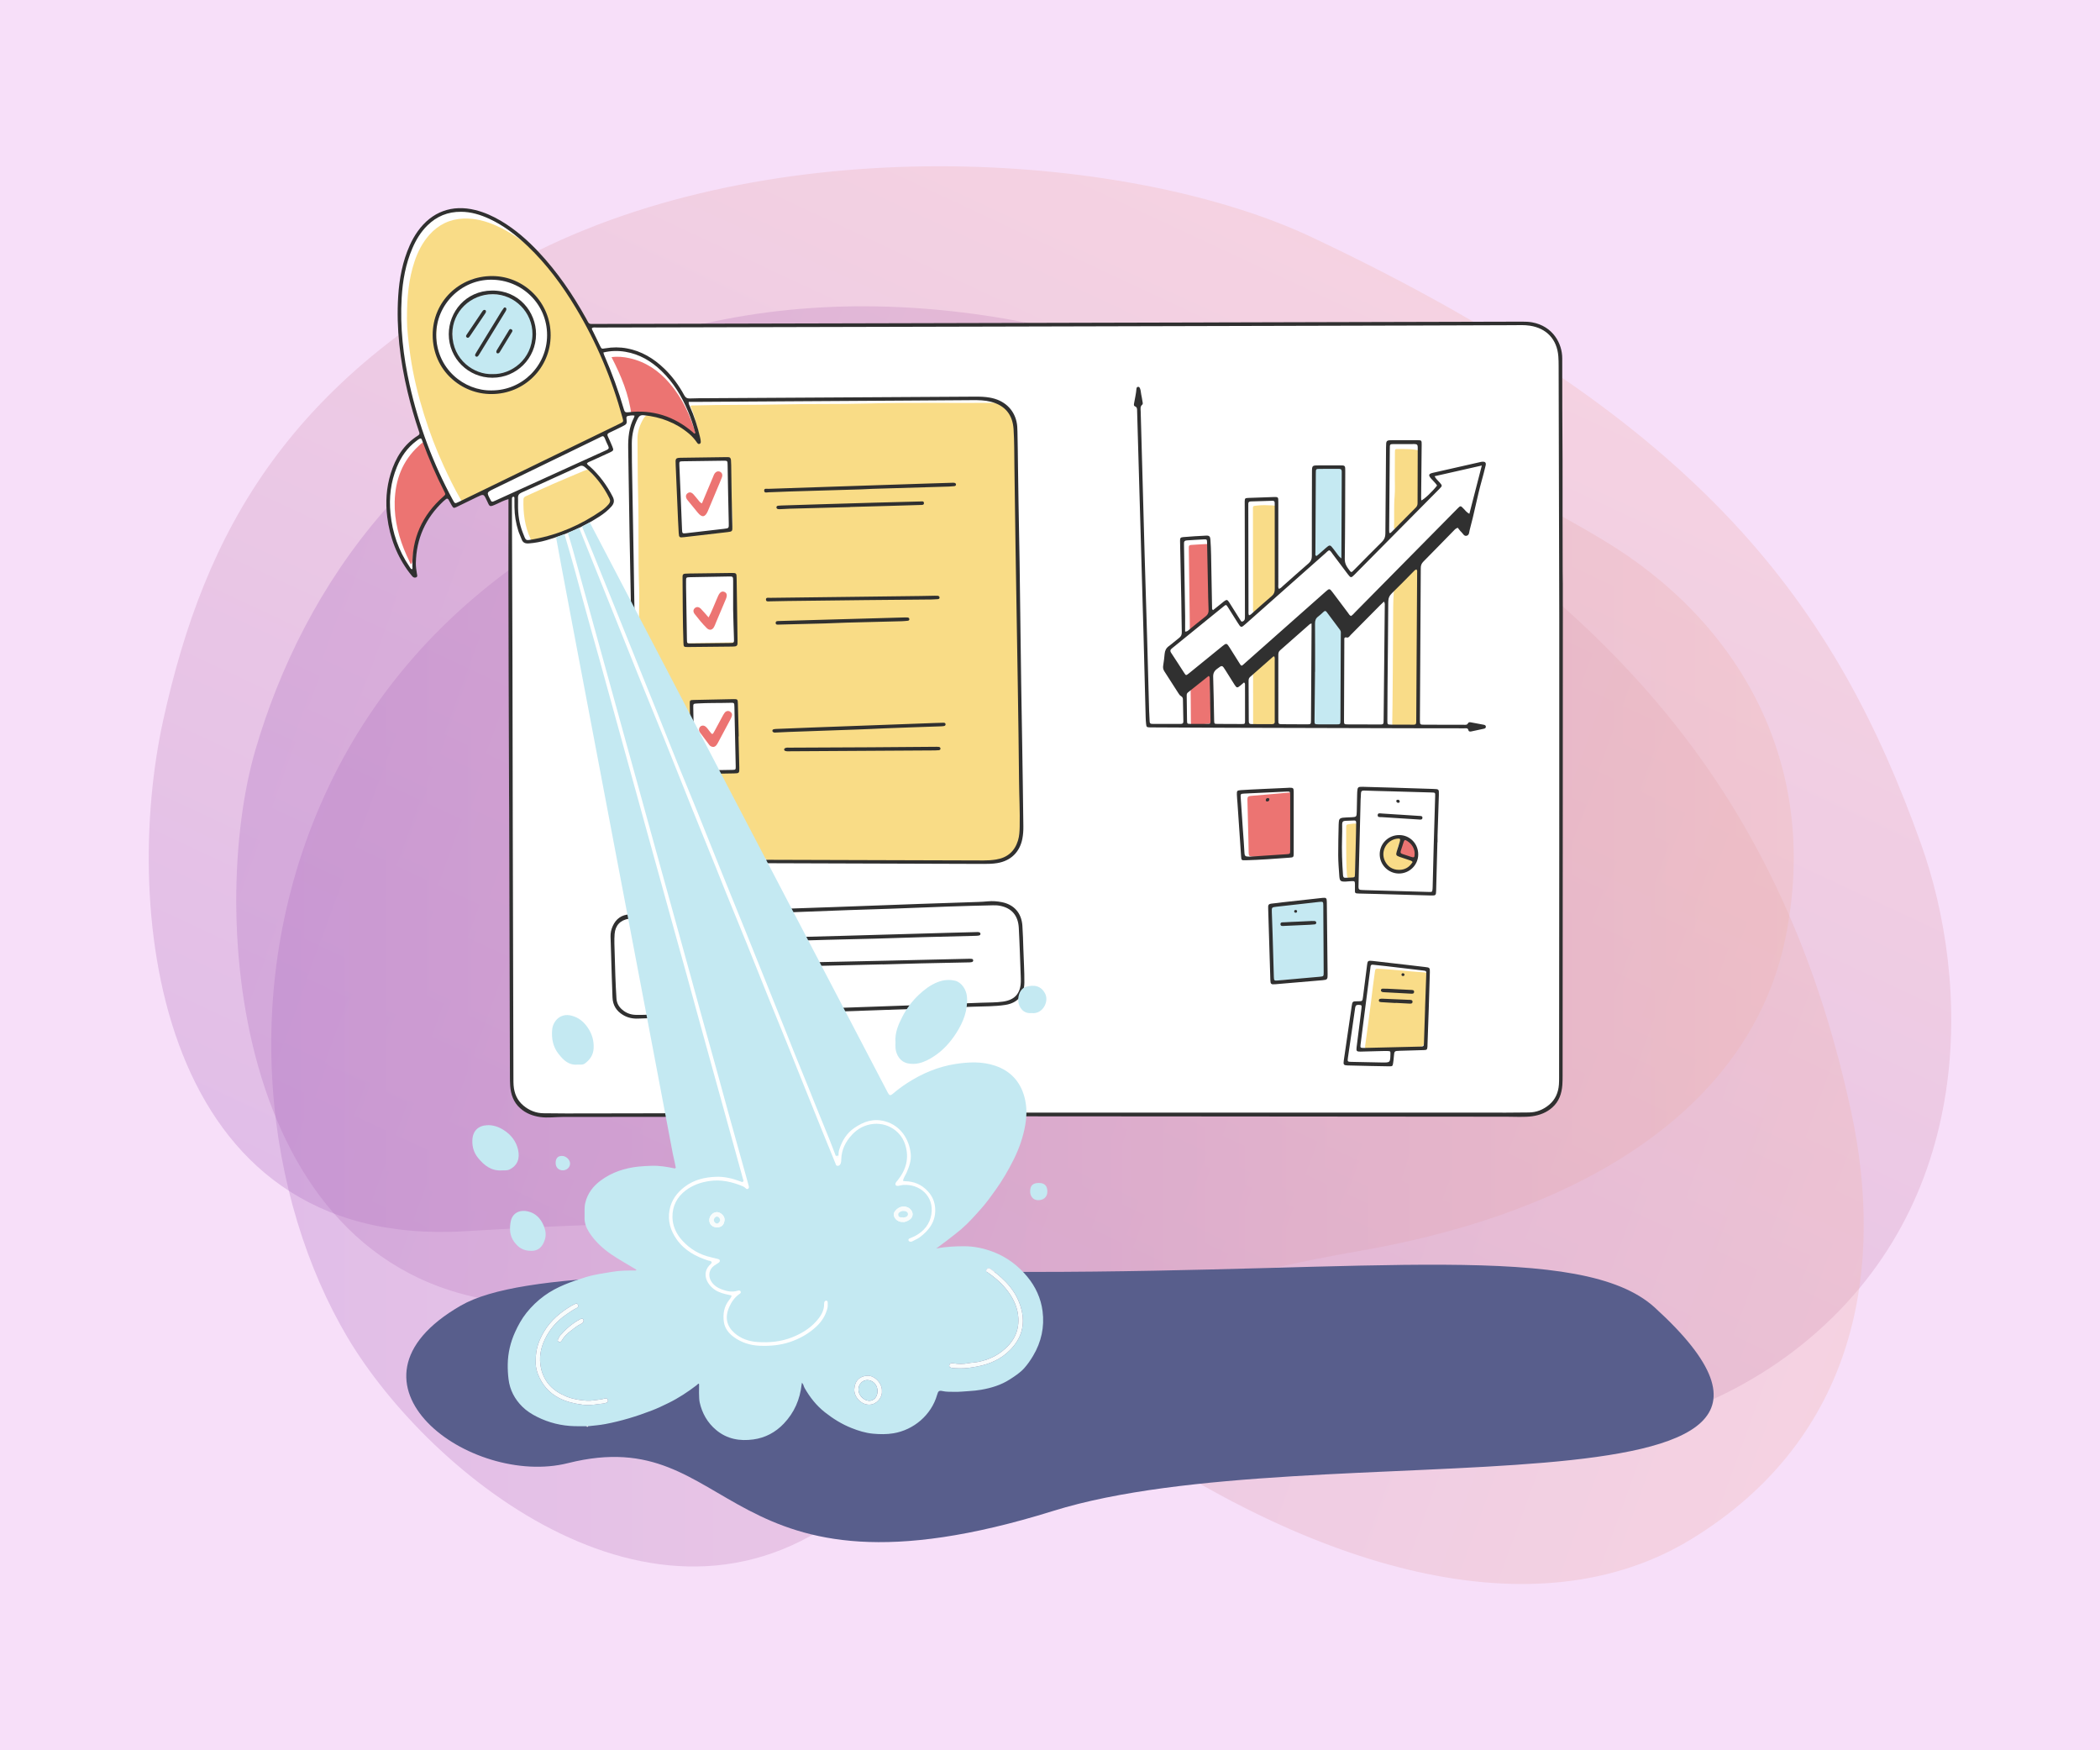 <?xml version="1.0" encoding="utf-8"?>
<!-- Generator: Adobe Illustrator 27.5.0, SVG Export Plug-In . SVG Version: 6.00 Build 0)  -->
<svg version="1.1" id="Layer_2" xmlns="http://www.w3.org/2000/svg" xmlns:xlink="http://www.w3.org/1999/xlink" x="0px" y="0px"
	 viewBox="0 0 2400 2000" style="enable-background:new 0 0 2400 2000;" xml:space="preserve">
<g>
	<rect x="0" style="fill:#FFFFFF;" width="2400" height="2000"/>
	<linearGradient id="SVGID_1_" gradientUnits="userSpaceOnUse" x1="1548.479" y1="294.039" x2="921.239" y2="1639.159">
		<stop  offset="0" style="stop-color:#F5B776"/>
		<stop  offset="1" style="stop-color:#7E3B9D"/>
	</linearGradient>
	<path style="opacity:0.3;fill:url(#SVGID_1_);" d="M2195.469,964.437c-97.243-271.953-248.145-481.877-696.398-693.432
		c-202.469-95.556-598.825-125.469-884.504,15.672c-285.68,141.139-380.512,320.68-428.053,536.334
		c-48.053,217.973-7.746,605.114,344.985,583.875c352.73-21.239,481.344-12.7,758.451,132.508
		c277.106,145.207,578.259,150.726,769.442-2.973C2260.125,1375.043,2251.5,1121.144,2195.469,964.437z"/>
	
		<linearGradient id="SVGID_00000050642010206866985910000008912480380418847389_" gradientUnits="userSpaceOnUse" x1="2162.32" y1="1394.935" x2="336.22" y2="730.289">
		<stop  offset="0" style="stop-color:#F5B776"/>
		<stop  offset="1" style="stop-color:#7E3B9D"/>
	</linearGradient>
	<path style="opacity:0.3;fill:url(#SVGID_00000050642010206866985910000008912480380418847389_);" d="M2115.391,1269.165
		c-82.453-380.717-291.778-595.889-642.036-791.745c-181.863-101.693-470.679-175.459-733.197-89.798
		c-262.517,85.662-394.029,283.732-448.257,469.252c-54.811,187.518-23.735,601.139,292.004,631.752
		c315.737,30.617,437.94-31.683,677.104,136.652c239.164,168.336,494.167,242.871,673.097,132.743
		C2121.976,1642.391,2154.465,1449.585,2115.391,1269.165z"/>
	
		<linearGradient id="SVGID_00000029768010549937425500000010838217535244885423_" gradientUnits="userSpaceOnUse" x1="2050" y1="1120" x2="310" y2="1120">
		<stop  offset="0" style="stop-color:#F5B776"/>
		<stop  offset="1" style="stop-color:#7E3B9D"/>
	</linearGradient>
	<path style="opacity:0.3;fill:url(#SVGID_00000029768010549937425500000010838217535244885423_);" d="M1832.289,617.162
		c-315.043-189.129-598.282-207.475-953.433-106.592c-184.406,52.379-395.652,161.662-503.1,388.041
		c-107.449,226.377-70.938,474.08,21.471,629.693c93.404,157.289,360.662,376.254,581.154,190.664
		c220.494-185.594,310.237-243.27,576.37-289.711c266.14-46.441,448.078-170.621,485.983-358.481
		C2080.532,873.535,1988.625,711.014,1832.289,617.162z"/>
	<rect x="0" style="opacity:0.43;fill:#EEB5F3;" width="2400" height="2000"/>
</g>
<g>
	<g>
		<g>
			<g>
				<g>
					<path style="fill:#585E8C;" d="M1891.163,1494.085c280.898,255.774-389.486,139.521-687.464,232.396
						c-383.253,119.454-360.433-103.377-554.721-54.574c-110.859,27.847-275.921-91.662-122.333-180.034
						c68.893-39.64,262.252-38.483,652.523-38.483S1807.547,1417.948,1891.163,1494.085z"/>
				</g>
			</g>
		</g>
	</g>
	<g>
		<g>
			<path style="fill:#FFFFFF;" d="M1784.954,1045.169c-0.037-10.228-0.824-238.824-0.824-260.402
				c0-21.578-0.562-175.886-0.674-182.63c-0.112-6.743,0.225-187.574,0.112-194.093c-0.112-6.518-5.507-39.111-46.079-38.999
				c-40.572,0.113-329.257,1.386-329.257,1.386l-531.367,1.049l-222.078,0.599l-72.228,182.068
				c-0.15,7.643,0.599,128.571,0.45,145.804c-0.15,17.233,1.349,171.578,0.899,187.912c-0.45,16.333,0.599,164.685,0.45,177.122
				c-0.15,12.438-0.25,156.423,0.824,173.151s6.069,36.863,43.606,36.638c37.537-0.224,208.141,0.004,232.642,0.002
				c14.637-0.001,564.526-2.25,569.579-2.25c27.647,0,299.154-0.53,313.438-0.115c14.284,0.415,40.058-9.625,40.507-41.393
				C1785.404,1199.251,1784.991,1055.396,1784.954,1045.169z"/>
			<path style="fill:#FFFFFF;" d="M472.495,655.896c-1.117,0.349-20.155-21.878-26.149-53.197
				c-5.994-31.319-1.12-66.533,12.177-83.017c13.297-16.483,21.029-20.395,23.637-21.226c4.046,7.74,6.444,15.532,6.444,15.532
				s-18.992,7.642-23.507,46.004c-4.515,38.362,6.649,68.481,7.848,73.276S474.892,655.147,472.495,655.896z"/>
			<path style="fill:#FFFFFF;" d="M686.106,401.053c1.648,3.545,25.502,64.414,26.537,71.817c5.531,0,23.334-3.148,47.367,5.904
				c24.034,9.051,30.242,15.884,36.985,22.477c0-8.242-8.242-34.325-18.282-51.998c-10.04-17.673-31.331-41.492-54.246-47.502
				C701.552,395.741,686.106,401.053,686.106,401.053z"/>
			<path style="fill:#FFFFFF;" d="M518.873,577.357c-2.585-3.204-32.03-59.622-43.157-102.104
				c-11.126-42.482-27.76-119.58-13.486-171.391c14.273-51.811,38.886-58.656,49.338-61.864
				c10.452-3.208,46.423-8.357,93.116,39.341c46.694,47.698,73.329,112.32,79.623,130.977
				c6.294,18.656-87.766,126.892-105.611,135.995C560.852,557.415,521.458,580.56,518.873,577.357z"/>
			<path style="fill:#FFFFFF;" d="M560.831,576.326c-1.246-2.306-5.994-11.688-6.294-14.086c-0.3-2.398,132.356-65.29,135.04-66.567
				c2.684-1.276,10.839,17.454,7.092,19.252C692.924,516.723,562.18,578.821,560.831,576.326z"/>
			<path style="fill:#FFFFFF;" d="M601.028,618.883c-2.718-0.712-10.703-21.691-10.915-35.29
				c-0.212-13.599-3.352-19.106,8.052-24.388c11.404-5.282,60.405-26.973,64.226-28.884c3.821-1.911,8.879,2.472,16.296,10.003
				c7.418,7.53,2.072,49.551-7.55,55.367C654.525,605.734,610.469,621.356,601.028,618.883z"/>
			<path style="fill:#FFFFFF;" d="M638.903,600.901c0,0,179.82,721.751,181.618,729.619c-9.884,1.573-54.171,8.092-66.983,46.079
				c-12.812,37.987,24.276,104.97,50.349,141.158c26.074,36.189,88.786,53.047,124.525,26.074s104.745-93.881,129.32-124.45
				c24.575-30.569,44.955-62.057,29.37-96.064c-15.584-34.006-93.331-99.341-128.783-27.413
				c-16.571-52.747-296.94-707.928-296.94-707.928L638.903,600.901z"/>
		</g>
		<g>
			<path style="fill:#F9DC86;" d="M791.531,496.366c0.172,3.429,3.202,5.031,4.932,7.429c1.025,1.42,2.539,0.601,3.138-0.972
				c0.5-1.314,0.381-2.753,0.01-4.074c-2.642-9.417-4.602-19.027-7.905-28.256c-0.798-2.229-1.765-4.398-2.621-6.512
				c1.07-0.949,2.137-0.638,3.123-0.667c34.227-1.011,68.477-0.419,102.697-1.236c32.001-0.764,64.007-0.094,95.99-0.981
				c50.414-1.398,100.829-0.3,151.24-0.818c3.834-0.039,6.806,1.106,8.946,4.067c4.244,5.875,6.628,12.278,7.691,19.68
				c2.758,19.21,0.495,38.482,1.743,57.665c1.208,18.569,0.127,37.162,1.03,55.708c1.006,20.636,0.11,41.297,1.09,61.902
				c0.9,18.923,0.039,37.854,0.989,56.741c1.02,20.294,0.079,40.609,1.068,60.871c0.965,19.782,0.045,39.576,1.016,59.324
				c0.981,19.949,0.339,39.901,1.031,59.835c0.203,5.828,1.018,11.688,0.613,17.497c-0.989,14.176,1.877,30.641-0.937,44.667
				c-1.123,5.597-5.442,10.867-8.896,15.475c-1.548,2.066-3.512,3.76-5.916,4.885c-6.904,3.231-13.957,7.784-21.756,7.762
				c-34.422-0.099-68.844-2.227-103.266-2.222c-16.523,0.002-33.066-0.434-49.566,0.202c-31.825,1.226-63.653-2.042-95.469-1.32
				c-4.954,0.112-7.66-1.378-9.99-5.912c-14.229-27.688-28.815-55.192-43.255-82.772c-1.515-2.894-3.008-5.819-4.233-8.841
				c-1.374-3.389-0.772-4.069,2.708-4.805c4.241-0.897,8.49,1.053,12.805,1.137c3.435,0.068,3.625-2.26,3.509-5.618
				c-0.179-5.144-0.928-10.282-0.879-15.417c0.117-12.221-0.799-24.399-1.347-36.586c-0.285-6.352-0.872-12.62,0.04-18.987
				c0.551-3.849,0.044-3.801-3.819-4.221c-9.603-1.044-19.238-0.537-28.85-0.893c-5.134-0.19-10.284,1.427-15.352,0.594
				c-2.757-0.453-3.338,0.411-3.308,2.832c0.073,5.791,0.023,9.431,0.023,15.308c-2.273-0.119-2.413-1.591-2.785-2.559
				c-3.249-8.463-7.855-16.261-11.855-24.352c-3.962-8.017-8.217-15.889-12.288-23.853c-10.019-19.6-20.578-33.754-30.642-53.331
				c-1.459-2.837-1.826-4.151-1.793-7.352c0.097-9.637,0.528-26.281,0.163-35.907c-1.337-35.26-0.155-70.547-1.149-105.797
				c-0.602-21.332-0.409-42.654-0.693-63.979c-0.115-8.658,2.745-16.502,7.158-23.876c1.531-2.558,3.488-3.472,6.402-3.133
				c4.634,0.539,9.066,1.852,13.524,3.105c1.963,0.552,3.842,1.613,6.003,1.079l-0.055-0.031c0.285,1.188,1.178,1.165,2.113,1.06
				l-0.053-0.03c6.054,3.495,12.1,7.003,18.179,10.454c0.364,0.206,0.99-0.05,1.494-0.091l-0.033-0.024
				c-0.061,0.776,0.352,1.077,1.073,1.07l-0.045-0.041c0.386,1.687,1.418,2.405,3.138,2.092l-0.024-0.023
				c0.164,2.665,1.642,3.578,4.153,3.118L791.531,496.366z M837.02,591.139c-0.219-5.32-0.787-10.645-0.851-15.924
				c-0.169-13.916-1.223-27.794-1.357-41.703c-0.023-2.407,0.029-4.816-0.057-7.22c-0.131-3.7-0.231-1.829-3.754-1.749
				c-12.382,0.28-24.702-1.219-37.079-1.12c-5.481,0.044-10.979,2.479-16.452,1.487c-3.04-0.551-4.067-1.885-3.952,0.219
				c0.55,10.105,0.967,18.07,1.763,28.157c1.24,15.729,2.155,31.476,2.909,47.232c0.132,2.763,0.75,5.439,0.88,8.176
				c0.083,1.761,0.949,2.291,2.61,2.389c3.307,0.195,6.473-0.814,9.723-0.946c14.43-0.585,28.567-3.506,42.852-5.247
				c2.27-0.277,2.821-1.439,2.784-3.436C836.974,598.015,837.02,594.577,837.02,591.139z M813.623,657.741c0,0.026,0,0.052,0,0.078
				c-4.472,0-8.944-2.155-13.416-2.151c-5.327,0.004-10.626,0.298-15.932,0.891c-2.632,0.295-3.658-0.647-3.88,1.673
				c-0.114,1.194-0.04,2.405-0.072,3.608c-0.15,5.677,0.627,11.319,0.738,16.972c0.341,17.352,0.027,34.716,1.1,52.055
				c0.248,4.012,0.142,4.031,4.005,4.148c1.375,0.042,2.752,0.033,4.128,0.003c15.634-0.337,31.267-0.692,46.901-1.02
				c4.74-0.099,4.782-0.067,4.804-4.86c0.052-11.338-0.318-22.662-0.732-33.994c-0.445-12.197-0.168-24.42-0.255-36.631
				c-0.036-4.981-0.094-0.727-5.201-0.76C828.414,657.706,821.018,657.741,813.623,657.741z"/>
			<path style="fill:#F9DC87;" d="M465.098,364.466c-0.021-25.805,2.112-45.888,8.545-65.343
				c3.761-11.375,9.14-21.931,17.168-30.903c10.352-11.569,23.352-17.875,38.947-18.467c13.16-0.5,25.528,2.845,37.43,8.149
				c16.164,7.203,30.357,17.38,43.922,28.642c6.091,5.057,10.473,11.35,15.029,17.542c8.151,11.076,16.4,22.069,24.89,32.887
				c2.539,3.236,4.615,6.834,6.926,10.252c2.167,3.205,3.286,7.203,7.113,9.173c0.672,0.346,1.082,1.318,1.476,2.072
				c7.078,13.565,15.002,26.729,20.517,41.046c2.772,7.196,4.807,14.687,6.964,22.105c3.7,12.729,9.18,24.797,13.588,37.262
				c2.291,6.48,4.636,12.942,7.009,19.392c0.559,1.521,0.68,3.034,0.245,4.546c-0.499,1.732-2.361,1.071-3.448,1.777
				c-3.91,2.539-8.14,4.472-12.312,6.504c-23.036,11.22-46.625,21.28-69.347,33.158c-17.486,5.516-33.064,15.143-49.351,23.199
				c-11.245,5.562-22.323,11.495-33.58,17.055c-5.087,2.513-10.226,4.922-15.357,7.346c-3.311,1.564-3.393,1.578-5.182-1.528
				c-7.048-12.238-13.24-24.926-19.143-37.736c-8.858-19.221-16.335-38.996-22.616-59.214
				c-6.732-21.674-12.158-43.638-15.444-66.133C466.75,391.251,465.036,375.232,465.098,364.466z M559.949,448.909
				c3.264,0,6.561,0.286,9.784-0.08c3.214-0.365,6.399-1.229,9.52-2.14c31.424-9.171,53.207-40.61,47.874-75.191
				c-2.643-17.137-10.873-31.322-24.674-42.029c-16.413-12.734-34.824-14.824-55.208-10.675c-2.89,0.588-5.744-0.983-8.279,0.508
				c-8.938,5.254-17.057,11.621-24.059,19.234c-2.992,3.253-6.503,6.08-8.735,10.088c-3.206,5.759-5.641,11.587-6.241,18.328
				c-0.593,6.655-1.715,13.34-1.424,19.97c0.597,13.608,4.834,26.225,12.048,37.846c2.093,3.372,4.064,6.739,7.197,9.305
				C530.028,444.132,543.986,449.444,559.949,448.909z"/>
			<path style="fill:#F9DC88;" d="M1610.078,1196.873c-5.343-0.032-10.25,0.86-14.9,0.442c-8.468-0.762-16.785,0.953-25.181,0.412
				c-2.042-0.131-4.124,0.083-6.167,0.319c-3.672,0.423-4.075,0.104-3.573-3.649c2.271-16.976,4.753-33.926,6.791-50.929
				c1.305-10.887,2.612-21.772,4.189-32.622c0.577-3.967,0.723-4.081,4.854-3.86c5.993,0.32,11.978,0.815,17.96,1.312
				c6.488,0.539,12.966,1.192,19.453,1.747c4.783,0.41,9.568,0.8,14.36,1.088c2.669,0.16,3.389,1.606,3.49,4.05
				c0.266,6.395-1.108,12.637-1.631,18.953c-0.212,2.559-0.516,5.114-0.533,7.685c-0.081,12.032-0.058,24.066-0.233,36.096
				c-0.062,4.276-0.485,8.556-0.928,12.815c-0.285,2.738-1.478,4.492-4.651,5.24
				C1618.751,1197.065,1614.15,1196.605,1610.078,1196.873z"/>
			<path style="fill:#C5E9F2;" d="M1453.807,1110.629c-0.654-3.043,0.904-5.594,0.843-8.379c-0.064-2.932-1.164-5.68-1.044-8.662
				c0.424-10.472-0.74-20.927-1.38-31.338c-0.487-7.942,1.022-15.676,0.497-23.542c-0.284-4.263,0.928-5.18,5.152-5.08
				c6.073,0.144,11.772-2.084,17.776-2.449c10.915-0.663,21.654-3.364,32.689-2.836c5.357,0.256,6.937,1.942,5.746,7.03
				c-0.481,2.057-0.544,4.079-0.546,6.129c-0.011,11.522-0.489,23.074,0.198,34.555c0.544,9.087,0.678,18.158,0.915,27.241
				c0.067,2.556,1.066,4.997,0.947,7.632c-0.202,4.501-1.297,5.996-5.627,6.264c-4.27,0.264-8.582,0.801-12.786,0.837
				c-8.596,0.074-17.101,1.362-25.683,1.302c-3.788-0.026-7.437,1.021-11.13,1.709c-3.255,0.607-4.873-0.296-5.666-3.558
				C1454.147,1115.175,1453.136,1112.884,1453.807,1110.629z"/>
			<path style="fill:#F9DC88;" d="M1621.743,696.509c0,3.27-0.013,6.54,0.002,9.81c0.176,39.395-1.25,78.779-0.795,118.176
				c0.065,5.585-0.248,5.827-5.818,5.811c-6.883-0.019-13.767-0.183-20.65-0.154c-2.388,0.01-3.447-0.809-3.366-3.29
				c0.417-12.714,1.048-104.234,1.113-134.695c0.02-9.112,1.226-18.188,0.768-27.308c-0.095-1.895,0.716-3.251,2.01-4.524
				c7.114-7.001,14.182-14.049,21.291-21.056c0.945-0.932,1.859-2.224,3.505-1.41c1.378,0.681,1.895,1.925,1.927,3.398
				c0.026,1.204,0.029,2.409,0.029,3.614c0.002,17.209,0.001,34.419,0.001,51.629
				C1621.755,696.509,1621.749,696.509,1621.743,696.509z"/>
			<path style="fill:#F9DC88;" d="M671.011,536.659c1.684-0.132,2.404,0.565,2.995,1.464c1.822,2.773,4.439,4.774,6.815,7.005
				c7.645,7.18,12.922,15.9,17.232,25.39c1.524,3.356,0.913,5.539-1.531,7.654c-4.799,4.154-9.508,8.407-14.99,11.715
				c-15.99,9.649-33.199,16.466-50.94,22.037c-6.538,2.053-13.208,3.688-19.721,5.81c-2.642,0.861-3.58,0.048-4.637-2.254
				c-6.535-14.233-8.415-29.251-8.019-44.715c0.054-2.119,1.159-3.033,2.834-3.786c10.494-4.718,20.932-9.565,31.475-14.172
				c11.327-4.95,22.745-9.691,34.132-14.503C668.23,537.64,669.855,537.094,671.011,536.659z"/>
			<path style="fill:#C5E9F2;" d="M1500.123,812.628c0.116-14.073-1.939-28.12-0.932-42.183c1.683-23.512,0.454-47.044,0.9-70.562
				c0.041-2.173,0.426-3.964,2.082-5.545c4.228-4.035,8.257-8.279,12.505-12.292c3.359-3.172,4.534-3.107,7.541,0.486
				c3.738,4.466,7.31,9.073,10.093,14.234c0.507,0.94,0.82,1.867,0.846,2.919c0.264,10.798,2.04,21.615,0.833,32.372
				c-1.002,8.931-0.327,17.841-0.951,26.724c-0.396,5.639-1.169,11.255-0.896,16.918c0.58,11.994,1.095,23.983,1.175,35.998
				c0.026,3.88,0.966,7.796,0.854,11.756c-0.044,1.565-0.299,3.042-0.78,4.538c-0.491,1.529-1.331,2.216-2.941,2.311
				c-5.807,0.344-11.568,1.354-17.427,0.97c-3.182-0.209-6.255-1.29-9.617-0.201c-2.227,0.721-3.283-1.272-3.286-3.485
				C1500.115,822.6,1500.119,817.614,1500.123,812.628z"/>
			<path style="fill:#EC7472;" d="M469.515,644.921c-1.683-3.569-3.261-6.775-4.719-10.035
				c-8.744-19.546-14.244-39.893-13.729-61.436c0.596-24.929,8.7-46.842,27.545-64.018c1.629-1.484,3.175-3.1,5.047-4.044
				c1.391,0.549,1.544,1.687,1.799,2.598c4.095,14.666,10.685,28.284,17.452,41.832c1.691,3.385,3.33,6.796,4.948,10.217
				c2.554,5.4,2.332,6.301-2.058,10.161c-8.448,7.428-16.135,15.546-21.582,25.477c-4.563,8.321-7.512,17.286-9.881,26.47
				c-1.595,6.183-2.547,12.44-3.124,18.776C471.105,642.106,471.145,643.349,469.515,644.921z"/>
			<path style="fill:#EC7472;" d="M765.085,481.983c-4.891-4.023-10.906-5.544-16.803-6.997c-4.975-1.226-10.179-1.54-15.293-2.173
				c-3.653-0.453-7.133,0.65-11.313,1.812c-2.835-23.743-11.775-45.207-22.793-66.527c7.248-0.979,13.78-0.283,20.266,1.132
				c18.734,4.085,33.708,14.322,46.034,28.637c14.634,16.995,23.848,36.843,29.986,58.248c0.338,1.179,0.831,2.291-0.198,3.356
				l0.053,0.066c-0.782-1.841-2.025-3.069-4.153-3.118l0.024,0.023c-0.494-1.525-1.506-2.273-3.138-2.092l0.045,0.041
				c0.075-0.79-0.346-1.083-1.072-1.07l0.033,0.024c-0.078-1.187-1.031-1.732-1.816-2.344c-4.508-3.515-9.612-5.934-14.926-7.929
				c-0.909-0.341-1.935-0.82-2.931-0.09l0.053,0.03c-0.196-1.366-1.048-1.425-2.113-1.06L765.085,481.983z"/>
			<path style="fill:#EC7472;" d="M1425.619,913.562c-0.037-2.788,0.762-3.863,3.687-4.093c14.565-1.146,29.108-2.571,43.667-3.787
				c4.744-0.396,4.834-0.154,5.003,4.688c0.65,18.571,0.313,37.146,0.197,55.72c-0.007,1.202-0.026,2.417-0.197,3.603
				c-0.531,3.684-1.414,6.86-5.174,7.319c-6.134,0.75-12.284,1.443-18.448,1.847c-5.151,0.338-10.26-1.287-15.338-0.388
				c-2.554,0.452-5.137,0.552-7.713,0.348c-3.602-0.286-4.111-0.764-4.254-4.397c-0.182-4.639-0.237-9.285-0.273-13.929
				C1426.733,954.824,1425.752,923.534,1425.619,913.562z"/>
			<path style="fill:#C5E9F2;" d="M1535.274,547.432c-2.068,27.446-0.667,54.935-1.022,82.402c-0.026,2.046-0.301,4.133,0.453,6.13
				c0.628,1.664,0.424,3.141-1.324,3.887c-1.605,0.685-3.081,0.1-4.146-1.214c-1.731-2.136-3.282-4.408-4.397-6.938
				c-0.99-2.246-2.501-4.074-4.253-5.761c-1.202-1.158-2.173-1.191-3.572-0.176c-3.212,2.331-6.103,4.994-8.874,7.812
				c-0.962,0.979-1.936,1.966-3.019,2.8c-1.013,0.781-2.276,1.011-3.312,0.101c-0.958-0.841-0.483-1.867,0.096-2.775
				c2.339-3.666,1.327-7.683,0.879-11.504c-0.258-2.208-0.584-4.403-0.591-6.628c-0.03-9.282,0.025-18.565-0.067-27.847
				c-0.148-14.923-1.554-29.818-0.973-44.758c0.047-1.202-0.064-2.413,0.037-3.608c0.35-4.125,2.387-6.268,6.502-6.56
				c2.564-0.183,5.243-0.441,7.712,0.083c4.605,0.978,9.214,0.77,13.835,0.879c5.338,0.127,5.975,0.758,6.03,5.939
				C1535.297,542.275,1535.274,544.854,1535.274,547.432z"/>
			<path style="fill:#F9DC88;" d="M1432.507,699.239c-0.862-1.499-0.44-3.236-0.443-4.881c-0.065-36.792-0.113-73.583-0.122-110.375
				c-0.001-6.47-0.85-5.609,5.756-6.39c5.257-0.622,10.651-0.333,15.969-0.111c4.806,0.2,4.981,0.546,5.017,5.679
				c0.077,11.003,0.006,22.007,0.153,33.008c0.15,11.288,0.341,22.58,0.792,33.859c0.325,8.097-1.112,16.099-0.884,24.172
				c0.047,1.664-0.545,2.959-1.782,4.082c-7.247,6.573-14.457,13.187-21.701,19.764
				C1434.547,698.694,1433.928,699.7,1432.507,699.239z"/>
			<path style="fill:#F9DC88;" d="M1432.097,791.979c0-11.338,0.078-22.677-0.055-34.013c-0.033-2.847,0.702-4.939,3.08-6.583
				c5.667-3.917,10.69-8.599,15.535-13.476c0.242-0.244,0.476-0.497,0.734-0.724c1.651-1.455,3.303-3.717,5.687-2.61
				c2.71,1.257,2.637,4.234,2.432,6.818c-1.565,19.678-2.308,39.385-1.766,59.118c0.197,7.183,0.9,14.356,1.497,21.523
				c0.328,3.936-0.766,5.953-4.593,6.703c-6.588,1.291-13.275,1.513-19.98,1.304c-1.689-0.053-2.538-0.786-2.517-2.501
				c0.014-1.202-0.023-2.405-0.023-3.607c-0.002-10.651-0.002-21.302-0.002-31.952
				C1432.115,791.979,1432.106,791.979,1432.097,791.979z"/>
			<path style="fill:#F9DC88;" d="M1593.157,603.845c0.523-12.255-0.336-24.443,0.689-36.652c0.632-7.522,0.193-15.134,0.224-22.705
				c0.037-9.121,0.025-18.242,0.11-27.362c0.037-4.014,0.127-4.162,4.055-4.06c6.523,0.169,13.064-0.23,19.564,0.878
				c4.092,0.698,4.135,0.512,4.141,4.57c0.021,14.799,0.027,29.598,0.053,44.397c0.004,2.231,0.121,4.433,0.524,6.663
				c0.968,5.362-0.196,9.884-4.406,13.99c-7.155,6.977-15.484,12.59-22.38,19.828
				C1595.265,603.878,1594.608,604.17,1593.157,603.845z"/>
			<path style="fill:#EC7472;" d="M1360.612,720.582c-1.187-2.057-0.812-3.613-0.832-5.083c-0.394-29.026-0.755-58.052-1.122-87.078
				c-0.013-1.031,0.002-2.062-0.024-3.092c-0.042-1.669,0.709-2.518,2.422-2.616c5.827-0.332,11.647-0.831,17.478-1.039
				c4.283-0.152,4.284,0.007,4.382,4.164c0.166,7.045-0.429,14.071-0.531,21.104c-0.192,13.224-0.074,26.454-0.02,39.681
				c0.014,3.428,0.209,6.859,0.427,10.282c0.137,2.146-0.022,4.251-1.633,5.751C1374.557,708.8,1367.09,713.908,1360.612,720.582z"
				/>
			<path style="fill:#EC7472;" d="M1360.548,774.016c-0.068-3.07,0.905-5.066,3.403-6.868c3.89-2.806,7.471-6.039,11.208-9.06
				c0.932-0.753,1.918-1.461,2.953-2.064c3.882-2.265,5.855-1.27,5.808,3.236c-0.087,8.404-0.438,16.806-0.684,25.208
				c-0.331,11.341-0.193,22.656,1.799,33.875c0.15,0.843,0.204,1.705,0.259,2.562c0.349,5.49-0.238,5.968-5.912,6.296
				c-4.273,0.247-8.534,0.808-12.783,1.362c-5.531,0.722-5.563,0.779-5.587-4.584
				C1360.977,815.738,1360.734,782.426,1360.548,774.016z"/>
			<path style="fill:#F9DC88;" d="M1598.394,996.375c-16.28-0.077-23.907-14.664-17.616-26.737
				c2.086-4.003,5.084-7.324,8.716-10.051c2.13-1.598,4.4-2.442,7.153-2.32c3.46,0.152,4.272,0.897,3.438,4.279
				c-0.365,1.482-1.072,2.896-1.743,4.282c-0.921,1.904-1.187,3.898-1.322,5.984c-0.18,2.786,0.678,4.487,3.579,5.332
				c3.45,1.006,6.77,2.468,10.131,3.771c4.494,1.742,5.218,3.923,2.118,7.726C1608.726,993.698,1603.151,996.065,1598.394,996.375z"
				/>
			<path style="fill:#F9DC88;" d="M1538.487,966.767c0-6.876-0.034-13.753,0.013-20.629c0.027-3.923,0.087-3.923,3.79-4.457
				c9.558-1.378,9.788-1.366,9.288,8.249c-0.784,15.066-1.918,30.115-2.894,45.172c-0.067,1.028-0.037,2.062-0.075,3.093
				c-0.147,4.03-0.469,4.413-4.19,5.049c-3.983,0.681-4.788-0.04-5.068-4.041C1538.596,988.402,1538.475,977.587,1538.487,966.767z"
				/>
			<path style="fill:#EC7472;" d="M815.278,853.526c-2.087-0.136-3.612-0.923-4.695-2.345c-3.543-4.653-7.042-9.339-10.503-14.053
				c-0.932-1.269-1.458-2.734-1.119-4.374c0.734-3.556,4.75-4.88,7.66-2.32c1.655,1.456,2.94,3.352,4.3,5.12
				c3.291,4.278,3.277,4.292,5.925-0.636c2.931-5.455,5.849-10.918,8.813-16.355c0.821-1.507,1.644-3.049,2.715-4.374
				c1.515-1.876,4.145-2.286,6.028-1.053c1.933,1.266,2.722,3.055,1.906,5.339c-0.346,0.969-0.702,1.949-1.183,2.854
				c-4.845,9.113-9.715,18.212-14.58,27.315C819.31,850.952,817.994,853.173,815.278,853.526z"/>
			<path style="fill:#EC7472;" d="M1618.762,977.947c0.088,2.815-0.331,3.404-3.483,2.881c-3.881-0.644-7.737-1.55-11.521-2.633
				c-2.927-0.837-5.558-1.989-4.679-5.077c0.989-3.472,2.233-6.872,3.183-10.353c1.198-4.389,5.957-6.303,10.201-1.279
				c3.048,3.608,5.338,8.024,5.971,12.968C1618.565,975.477,1618.629,976.508,1618.762,977.947z"/>
			<path style="fill:#EC7472;" d="M802.185,575.222c4.337-10.313,8.524-20.268,12.712-30.224c0.466-1.108,0.832-2.277,1.436-3.306
				c1.603-2.735,4.115-3.728,6.469-2.686c2.369,1.049,3.324,3.531,2.178,6.588c-1.508,4.023-3.254,7.956-4.914,11.921
				c-3.584,8.565-7.178,17.126-10.768,25.689c-0.133,0.317-0.253,0.641-0.394,0.954c-3.179,7.075-6.671,7.514-11.6,1.467
				c-3.478-4.267-6.965-8.525-10.448-12.788c-0.544-0.666-1.139-1.298-1.622-2.005c-1.937-2.84-1.683-5.583,0.634-7.268
				c2.146-1.56,4.4-1.159,6.777,1.439c1.855,2.028,3.514,4.236,5.293,6.336C799.035,572.633,799.888,574.186,802.185,575.222z"/>
			<path style="fill:#EC7472;" d="M809.797,705.488c3.607-6.496,5.738-12.851,8.503-18.912c0.855-1.875,1.566-3.817,2.435-5.685
				c2.039-4.383,4.424-5.8,7.358-4.458c2.685,1.228,3.247,3.865,1.491,8.083c-3.698,8.882-7.485,17.727-11.234,26.587
				c-0.736,1.74-1.334,3.554-2.228,5.209c-2.027,3.752-5.364,4.396-8.411,1.365c-4.998-4.971-9.47-10.439-13.78-16.012
				c-2.052-2.653-1.747-5.187,0.28-6.897c1.953-1.648,4.575-1.434,6.862,0.936C803.921,698.654,806.547,701.819,809.797,705.488z"/>
		</g>
		<path style="fill:#303030;" d="M1461.587,672.883c2.079-0.529,3.134-1.983,4.402-3.101c9.811-8.652,19.51-17.433,29.424-25.964
			c2.719-2.34,3.828-4.771,3.822-8.372c-0.052-31.843,0.072-63.686,0.151-95.529c0.02-8.135,0.032-8.135,8.342-8.139
			c7.746-0.004,15.491-0.022,23.237-0.011c6.47,0.008,6.495,0.045,6.469,6.742c-0.129,33.392-0.08,66.786-0.554,100.173
			c-0.087,6.109,2.978,9.923,6.216,14.093c0.782,1.007,1.688,1.078,2.616,0.192c0.996-0.951,1.978-1.916,2.947-2.894
			c10.175-10.272,20.255-20.641,30.578-30.762c2.804-2.749,4.022-5.586,4.043-9.482c0.176-32.874,0.508-65.747,0.776-98.621
			c0.067-8.19,0.038-8.193,8.309-8.204c9.123-0.012,18.245-0.053,27.368-0.011c5.008,0.023,5.08,0.209,5.024,5.353
			c-0.221,20.137-0.416,40.274-0.608,60.41c-0.01,1.022,0.094,2.045,0.146,3.103c3.087-1.003,12.692-10.088,18.099-17.064
			c-1.816-2.917-4.461-5.166-6.709-7.749c-3.565-4.096-3.162-5.613,2.074-6.817c12.4-2.85,24.818-5.622,37.228-8.429
			c5.367-1.214,10.73-2.443,16.098-3.65c1.005-0.226,2.019-0.493,3.04-0.553c3.268-0.194,4.498,1.112,3.727,4.355
			c-1.43,6.022-2.987,12.018-4.655,17.978c-5.147,18.391-8.462,37.226-13.558,55.625c-0.659,2.379-0.346,5.656-3.258,6.584
			c-3.12,0.994-4.289-2.294-6.066-3.945c-1.744-1.62-3.102-3.655-4.328-5.142c-2.77,0.96-3.747,2.445-4.929,3.65
			c-11.447,11.675-22.82,23.422-34.335,35.028c-2.1,2.116-2.977,4.267-2.991,7.25c-0.273,57.316-0.64,114.631-0.988,171.946
			c-0.004,0.688-0.007,1.377,0,2.065c0.053,5.057,0.054,5.1,5.135,5.118c14.975,0.052,29.95,0.076,44.925,0.082
			c1.82,0.001,3.813,0.484,4.936-1.769c0.63-1.264,1.943-1.255,3.188-1.022c4.902,0.917,9.798,1.86,14.705,2.749
			c1.293,0.234,2.363,0.681,2.491,2.135c0.135,1.532-1.04,2.152-2.215,2.421c-4.86,1.11-9.74,2.133-14.624,3.133
			c-1.238,0.253-2.785,0.072-3.046-1.232c-0.622-3.111-2.896-2.36-4.81-2.364c-16.524-0.04-33.048-0.01-49.572-0.05
			c-72.464-0.176-144.928-0.347-217.393-0.564c-30.12-0.09-60.241-0.291-90.361-0.441c-0.689-0.003-1.378,0.023-2.065-0.01
			c-3.517-0.17-3.828-0.391-4.189-3.769c-0.274-2.565-0.448-5.147-0.516-7.726c-0.856-32.513-1.642-65.027-2.531-97.539
			c-0.997-36.467-2.078-72.931-3.127-109.397c-0.673-23.393-1.357-46.785-2.029-70.178c-0.696-24.253-1.378-48.506-2.086-72.759
			c-0.064-2.179,0.27-4.5-2.578-5.551c-1.308-0.482-1.149-1.968-0.942-3.19c0.949-5.591,2.324-11.112,2.761-16.789
			c0.084-1.093,0.495-2.046,1.722-2.224c1.239-0.18,1.832,0.666,2.285,1.66c1.023,2.242,0.916,4.714,1.443,7.059
			c0.565,2.514,0.974,5.066,1.38,7.613c0.214,1.345,0.844,3.1-0.198,3.979c-2.609,2.203-1.86,5.016-1.792,7.637
			c0.685,26.492,1.462,52.981,2.195,79.471c0.771,27.866,1.484,55.734,2.289,83.599c0.939,32.508,1.982,65.014,2.922,97.522
			c0.785,27.177,1.473,54.357,2.238,81.535c0.116,4.127,0.48,8.247,0.599,12.375c0.058,2.013,0.99,2.674,2.877,2.669
			c10.844-0.026,21.688-0.023,32.531,0.025c2.075,0.009,3.179-0.581,3.113-2.928c-0.232-8.257-0.357-16.517-0.473-24.777
			c-0.026-1.841-0.453-3.102-2.3-4.121c-1.394-0.769-2.366-2.461-3.292-3.893c-5.231-8.091-10.343-16.261-15.61-24.329
			c-1.414-2.167-1.794-4.245-1.349-6.804c0.765-4.4,1.201-8.862,1.643-13.311c0.359-3.609,1.687-6.46,4.758-8.686
			c4.035-2.924,7.702-6.352,11.689-9.35c2.277-1.712,3.217-3.634,3.146-6.52c-0.296-12.044-0.322-24.093-0.554-36.138
			c-0.438-22.712-0.96-45.423-1.422-68.135c-0.068-3.332,0.426-4.2,3.568-4.461c8.742-0.727,17.501-1.303,26.264-1.701
			c3.544-0.161,4.603,0.921,4.855,4.541c0.405,5.835,0.66,11.686,0.779,17.534c0.408,19.96,0.723,39.921,1.099,59.881
			c0.018,0.967-0.34,2.073,1.105,3.219c3.054-2.44,6.224-4.971,9.39-7.507c1.075-0.861,2.102-1.784,3.211-2.597
			c2.907-2.134,3.773-2.064,5.763,0.999c3.655,5.627,7.16,11.351,10.729,17.034c0.641,1.02,1.246,2.065,1.942,3.046
			c0.656,0.926,1.05,2.489,2.578,2.017c1.31-0.404,2.465-1.408,2.688-2.864c0.233-1.517,0.179-3.085,0.176-4.631
			c-0.079-42.514-0.167-85.029-0.254-127.543c-0.001-0.688-0.036-1.378-0.015-2.065c0.113-3.687,0.377-3.984,4.248-4.132
			c9.458-0.362,18.916-0.733,28.377-1c5.786-0.163,5.787-0.08,5.787,5.574c-0.002,31.327-0.01,62.654,0.019,93.98
			C1460.956,669.309,1460.479,671.231,1461.587,672.883z M1519.245,628.791c-1.767,0.518-2.846,1.931-4.117,3.053
			c-12.256,10.827-24.49,21.678-36.728,32.525c-18.292,16.214-36.58,32.432-54.874,48.644c-5.121,4.539-5.262,4.516-9.034-1.468
			c-3.67-5.823-7.295-11.675-10.994-17.48c-2.168-3.401-2.263-3.429-5.324-0.958c-8.573,6.918-17.104,13.888-25.651,20.838
			c-10.951,8.905-21.87,17.85-32.881,26.68c-2.064,1.655-2.816,2.923-1.112,5.447c5.101,7.558,9.898,15.321,14.906,22.944
			c1.928,2.934,2.05,2.872,4.722,0.892c0.967-0.717,1.877-1.511,2.812-2.272c12.02-9.772,24.03-19.557,36.065-29.312
			c4.504-3.651,4.962-3.554,8.151,1.485c3.405,5.38,6.733,10.81,10.169,16.169c3.872,6.038,2.755,5.869,8.216,1.037
			c30.552-27.036,61.071-54.108,91.618-81.149c4.011-3.551,4.413-3.5,7.617,0.737c5.917,7.826,11.765,15.703,17.681,23.529
			c1.019,1.348,1.751,2.998,3.482,3.754c1.995-1.104,3.359-2.915,4.917-4.491c30.012-30.361,60.005-60.741,90-91.117
			c8.829-8.942,17.65-17.891,26.487-26.826c3.864-3.907,3.832-3.85,7.479-0.032c1.819,1.905,3.401,4.155,6.433,5.69
			c4.747-18.401,9.349-36.242,14.232-55.17c-18.615,4.215-36.111,8.177-54.001,12.228c1.603,3.158,3.942,4.978,5.817,7.15
			c3.11,3.604,3.193,3.772-0.155,7.157c-32.443,32.801-64.898,65.588-97.371,98.358c-3.64,3.674-4.186,3.601-7.464-0.731
			c-5.816-7.686-11.562-15.425-17.367-23.119C1521.852,631.491,1520.99,629.742,1519.245,628.791z M1581.658,687.399
			c-1.697,1.622-3.076,2.88-4.388,4.204c-11.139,11.238-22.256,22.497-33.41,33.72c-1.303,1.311-2.506,3.598-4.434,3.157
			c-3.656-0.836-3.045,1.419-3.053,3.395c-0.13,30.441-0.262,60.882-0.358,91.323c-0.014,4.471,0.07,4.536,4.642,4.561
			c11.351,0.062,22.702,0.063,34.053,0.08c6.892,0.01,6.517,0.542,6.591-6.34c0.461-42.992,0.882-85.985,1.289-128.977
			C1582.605,691.045,1582.975,689.471,1581.658,687.399z M1618.677,650.601c-1.753,0.663-2.925,2.158-4.214,3.454
			c-7.884,7.929-15.622,16.007-23.67,23.764c-2.951,2.845-4.188,5.759-4.208,9.879c-0.153,32.164-0.544,64.328-0.827,96.492
			c-0.115,13.073-0.172,26.146-0.197,39.219c-0.009,4.497,0.072,4.55,4.644,4.596c6.708,0.067,13.418,0.109,20.125,0.051
			c9.09-0.079,8.185,1.404,8.253-8.274c0.389-55.042,0.693-110.085,1-165.127C1619.59,653.348,1620.057,651.89,1618.677,650.601z
			 M1498.919,712.392c-1.372,0.522-1.755,0.564-1.992,0.773c-11.354,10.008-22.667,20.06-34.063,30.019
			c-1.815,1.586-1.941,3.455-1.94,5.561c0.017,24.596-0.002,49.192,0.017,73.788c0.004,4.886,0.057,4.951,4.772,4.999
			c9.287,0.094,18.575,0.144,27.863,0.141c4.646-0.001,4.669-0.071,4.701-4.987c0.22-34.743,0.43-69.485,0.641-104.228
			C1498.929,716.627,1498.919,714.796,1498.919,712.392z M1502.957,767.706c-0.039,0-0.079,0-0.118,0
			c0,1.377,0.012,2.753-0.002,4.13c-0.178,17.036-0.384,34.072-0.523,51.108c-0.038,4.625,0.052,4.701,4.45,4.751
			c6.883,0.078,13.768,0.093,20.651,0.038c4.402-0.036,4.482-0.121,4.519-4.786c0.076-9.637,0.048-19.275,0.091-28.912
			c0.101-22.888,0.227-45.776,0.312-68.664c0.007-1.861,0.432-3.846-0.805-5.508c-5.135-6.902-10.315-13.77-15.444-20.675
			c-1.152-1.551-2.198-1.207-3.406-0.109c-2.038,1.851-4.003,3.814-6.218,5.43c-2.788,2.034-3.601,4.563-3.575,7.956
			C1503.032,730.877,1502.957,749.292,1502.957,767.706z M1427.386,703.089c2.048-0.452,3.103-1.867,4.332-2.947
			c7.228-6.356,14.324-12.867,21.684-19.065c2.65-2.232,3.496-4.63,3.485-7.982c-0.103-31.799-0.062-63.598-0.065-95.397
			c0-1.031-0.037-2.062-0.031-3.093c0.011-1.738-0.862-2.439-2.566-2.383c-8.244,0.273-16.488,0.534-24.733,0.747
			c-1.871,0.048-2.911,0.754-2.86,2.734c0.027,1.03-0.015,2.062-0.013,3.094c0.078,39.705,0.153,79.411,0.248,119.116
			C1426.872,699.558,1426.593,701.273,1427.386,703.089z M1533.022,638.145c0-2.739-0.006-4.264,0.001-5.789
			c0.118-25.782,0.24-51.564,0.352-77.346c0.023-5.328-0.06-10.658,0.045-15.985c0.048-2.45-0.936-3.318-3.345-3.287
			c-7.218,0.095-14.438,0.006-21.657,0.053c-4.48,0.029-4.591,0.081-4.621,4.627c-0.2,30.594-0.355,61.189-0.483,91.784
			c-0.004,1.051-0.601,2.475,1.293,3.136c0.82-0.654,1.775-1.358,2.665-2.136c2.588-2.263,5.138-4.568,7.725-6.832
			c4.696-4.11,5.147-4.066,8.788,0.727c0.936,1.232,1.814,2.51,2.803,3.697C1528.408,632.974,1529.665,635.655,1533.022,638.145z
			 M1587.774,609.021c1.421,0.215,1.858-0.374,2.316-0.837c9.313-9.395,18.594-18.821,27.94-28.183
			c1.447-1.449,2.031-3.005,2.033-5.031c0.02-21.303,0.073-42.607,0.203-63.91c0.016-2.617-0.858-3.682-3.544-3.643
			c-7.386,0.108-14.774,0.022-22.162,0.042c-6.538,0.017-6.166-0.466-6.228,6.161c-0.289,30.751-0.498,61.502-0.724,92.253
			C1587.6,606.887,1587.711,607.902,1587.774,609.021z M1354.433,721.76c2.552-0.076,3.406-1.278,4.436-2.107
			c6.292-5.065,12.464-10.281,18.85-15.222c2.565-1.984,3.661-4.132,3.518-7.412c-0.403-9.268-0.524-18.549-0.722-27.826
			c-0.349-16.321-0.662-32.643-1.013-48.964c-0.085-3.925-0.132-4.055-4.033-3.881c-6.347,0.283-12.686,0.777-19.03,1.139
			c-2.299,0.131-3.475,1.147-3.292,3.56c0.091,1.196,0.002,2.405,0.021,3.608c0.419,26.461,0.858,52.922,1.252,79.383
			C1354.507,709.851,1354.433,715.667,1354.433,721.76z M1456.271,749.973c-0.667,0.197-1.062,0.199-1.286,0.396
			c-8.782,7.725-17.535,15.483-26.331,23.192c-1.467,1.285-1.704,2.856-1.692,4.638c0.101,15.311,0.223,30.622,0.214,45.933
			c-0.001,2.505,0.91,3.285,3.307,3.265c7.569-0.064,15.14-0.029,22.708,0.087c2.547,0.039,3.963-0.72,3.641-3.511
			c-0.078-0.679-0.004-1.375-0.004-2.063c0.001-22.365,0.008-44.729-0.016-67.094
			C1456.81,753.307,1457.129,751.745,1456.271,749.973z M1421.769,779.771c-1.548,1.329-2.954,2.582-4.409,3.775
			c-3.281,2.693-4.016,2.629-6.37-1.021c-3.54-5.489-6.953-11.06-10.426-16.592c-3.904-6.219-3.784-6.055-9.783-1.514
			c-3.198,2.42-4.421,5.097-4.29,9.122c0.536,16.495,0.739,33.001,1.108,49.502c0.09,4.036,0.165,4.122,3.999,4.16
			c9.113,0.092,18.227,0.126,27.34,0.114c3.9-0.005,3.964-0.083,3.97-3.988c0.02-13.412-0.001-26.825-0.037-40.237
			C1422.869,782.125,1423.189,781.031,1421.769,779.771z M1381.369,772.321c-7.999,6.389-15.89,12.712-23.811,18.998
			c-1.255,0.996-1.346,2.291-1.328,3.69c0.12,9.447,0.175,18.895,0.381,28.34c0.081,3.695,0.233,3.784,3.798,3.827
			c6.355,0.076,12.712,0.073,19.068,0.016c3.945-0.035,4.025-0.107,3.956-4.096c-0.274-15.971-0.599-31.941-0.923-47.911
			C1382.493,774.373,1382.661,773.474,1381.369,772.321z"/>
		<path style="fill:#303030;" d="M791.262,1157.612c-17.143,0.641-34.286,1.289-51.43,1.907c-4.47,0.161-8.951,0.251-13.42,0.129
			c-5.678-0.156-10.785-2.087-15.133-5.778c-3.956-3.358-6.407-7.486-6.753-12.852c-1.129-17.518-1.587-35.061-2.064-52.603
			c-0.192-7.049-0.594-14.102-0.048-21.159c0.766-9.898,6.606-16.014,16.465-17.471c12.985-1.919,26.082-1.547,39.132-2.073
			c1.515-0.061,3.03-0.115,4.545-0.176c-0.659-1.355-1.247-2.748-1.76-4.177c-13.781,0.485-27.562,0.972-41.34,1.526
			c-9.127,0.367-15.469,5.057-19.207,13.307c-1.725,3.807-2.586,7.839-2.48,12.026c0.192,7.564,0.456,15.126,0.696,22.688
			c0.497,15.647,0.904,31.298,1.533,46.94c0.35,8.709,4.418,15.35,11.95,19.878c5.344,3.212,11.089,4.446,17.273,4.189
			c10.485-0.436,20.974-0.75,31.462-1.124c10.805-0.386,21.609-0.768,32.414-1.158
			C792.476,1160.294,791.837,1158.966,791.262,1157.612z"/>
		<path style="fill:#303030;" d="M1169.526,1083.491c-0.251-8.596-0.499-17.2-1.092-25.777
			c-0.999-14.434-9.508-24.083-23.527-26.853c-5.239-1.036-10.557-1.448-15.924-0.93c-3.594,0.346-7.205,0.568-10.813,0.693
			c-22.524,0.78-45.051,1.475-67.574,2.278c-31.808,1.134-63.612,2.361-95.419,3.503c-25.79,0.926-51.583,1.754-77.373,2.678
			c-10.879,0.39-21.757,0.799-32.636,1.199c0.242,1.37,0.452,2.744,0.627,4.122c2.724-0.099,5.449-0.207,8.173-0.306
			c15.994-0.581,31.995-1.005,47.989-1.583c22.528-0.814,45.052-1.742,67.581-2.552c16.339-0.588,32.684-1.012,49.022-1.601
			c22.012-0.795,44.018-1.743,66.031-2.504c16.683-0.577,33.372-0.998,50.06-1.4c2.737-0.066,5.543,0.034,8.219,0.559
			c13.397,2.628,20.669,11.154,21.461,25.177c0.543,9.619,0.879,19.25,1.265,28.878c0.351,8.769,0.654,17.54,0.958,26.311
			c0.077,2.235,0.172,4.476,0.095,6.708c-0.454,13.339-7.094,20.495-20.251,22.409c-8.222,1.196-16.492,0.955-24.733,1.283
			c-41.617,1.66-83.242,3.096-124.866,4.581c-21.328,0.761-42.658,1.46-70.187,2.398c-7.919,0.298-19.753,0.761-32.389,1.226
			c0.512,1.346,1.019,2.693,1.545,4.034c24.997-0.861,48.524-1.669,51.108-1.753c17.538-0.566,35.073-1.217,52.609-1.835
			c14.442-0.509,28.885-1.001,43.327-1.528c23.207-0.846,46.415-1.679,69.619-2.588c12.196-0.477,24.461-0.157,36.551-2.044
			c14.187-2.214,21.591-11.206,21.722-25.58C1170.821,1109.61,1169.907,1096.559,1169.526,1083.491z"/>
		<path style="fill:#303030;" d="M1642.738,962.528c-0.476,18.407-0.936,36.815-1.437,55.221c-0.142,5.227-0.463,5.64-5.693,5.507
			c-20.815-0.529-41.628-1.175-62.442-1.759c-6.537-0.183-13.077-0.276-19.614-0.469c-5.2-0.153-5.186-0.192-5.05-5.197
			c0.051-1.892,0.101-3.79,0.02-5.679c-0.136-3.179-0.383-3.421-3.719-3.325c-2.232,0.064-4.454,0.427-6.686,0.506
			c-6.058,0.214-7.061-0.545-7.484-6.415c-0.568-7.891-1.197-15.798-1.252-23.702c-0.081-11.695,0.315-23.393,0.521-35.09
			c0.018-1.031,0.174-2.059,0.202-3.09c0.078-2.87,1.428-4.291,4.383-4.644c3.435-0.41,6.868-0.38,10.301-0.557
			c5.38-0.278,5.647-0.533,5.805-6.071c0.182-6.365,0.266-12.733,0.397-19.099c0.025-1.204,0.028-2.411,0.109-3.612
			c0.385-5.698,0.788-6.128,6.468-5.988c12.042,0.297,24.084,0.649,36.124,1.018c14.792,0.453,29.583,0.956,44.375,1.418
			c6.417,0.2,6.541,0.182,6.354,6.85c-0.434,15.48-1.012,30.956-1.501,46.434c-0.081,2.578-0.011,5.161-0.011,7.742
			C1642.85,962.528,1642.794,962.528,1642.738,962.528z M1638.497,967.099c0.664-22.491,1.169-39.849,1.693-57.207
			c0.127-4.227,0.148-4.23-4.188-4.354c-15.984-0.454-31.967-0.916-47.951-1.361c-9.624-0.268-19.251-0.441-28.87-0.813
			c-2.59-0.1-3.824,0.636-3.813,3.348c0.01,2.402-0.318,4.804-0.38,7.209c-0.69,26.987-1.365,53.974-2.026,80.961
			c-0.152,6.189-0.169,12.382-0.386,18.568c-0.085,2.422,0.849,3.5,3.24,3.484c1.373-0.009,2.747,0.148,4.122,0.189
			c11.516,0.336,23.032,0.66,34.548,0.99c12.891,0.37,25.782,0.772,38.674,1.094c3.674,0.092,3.734-0.059,4.068-3.616
			c0.064-0.684,0.075-1.374,0.093-2.061C1637.757,996.343,1638.192,979.154,1638.497,967.099z M1549.878,941.713
			c0-0.687,0.002-1.373,0.002-2.06c0-1.477-0.713-2.17-2.213-2.106c-3.427,0.147-6.857,0.242-10.284,0.394
			c-2.511,0.111-3.554,1.383-3.508,3.966c0.093,5.147,0.042,10.302-0.114,15.448c-0.432,14.258,0.048,28.485,1.115,42.705
			c0.16,2.135,0.799,3.171,3.064,2.971c2.05-0.181,4.116-0.16,6.174-0.263c4.237-0.212,4.303-0.241,4.411-4.424
			C1548.774,988.736,1549.878,950.982,1549.878,941.713z"/>
		<path style="fill:#303030;" d="M1632.868,1152.379c-0.479,13.751-0.959,27.503-1.438,41.254c-0.024,0.688,0.001,1.378-0.049,2.064
			c-0.272,3.746-0.544,4.088-4.294,4.214c-9.112,0.308-18.226,0.528-27.339,0.803c-6.255,0.188-6.235,0.204-6.772,6.62
			c-0.2,2.397-0.43,4.798-0.797,7.173c-0.58,3.754-0.755,3.976-4.593,3.956c-6.881-0.037-13.761-0.23-20.642-0.381
			c-8.942-0.197-17.885-0.389-26.826-0.637c-4.386-0.121-5.046-0.954-4.402-5.386c3.013-20.755,6.04-41.509,9.071-62.262
			c0.799-5.476,0.977-5.619,6.434-5.673c0.344-0.003,0.688,0.006,1.032,0.002c4.732-0.054,4.826-0.042,5.44-4.692
			c1.53-11.589,2.965-23.191,4.438-34.788c0.043-0.341,0.07-0.685,0.109-1.027c0.661-5.814,0.97-6.19,6.654-5.571
			c12.479,1.358,24.943,2.853,37.411,4.305c7.515,0.875,15.026,1.787,22.542,2.656c5.071,0.586,5.403,0.806,5.267,6.108
			C1633.763,1124.872,1633.291,1138.625,1632.868,1152.379z M1628.677,1152.334c-0.015,0-0.031-0.001-0.046-0.001
			c0.459-13.057,0.931-26.113,1.371-39.171c0.122-3.626-0.002-3.762-3.503-4.18c-14.162-1.69-28.326-3.373-42.493-5.024
			c-4.95-0.577-9.917-1.008-14.866-1.598c-1.71-0.204-2.642,0.327-2.812,2.069c-0.083,0.856-0.18,1.71-0.29,2.563
			c-2.972,23.004-5.95,46.006-8.917,69.011c-0.769,5.964-1.567,11.926-2.23,17.903c-0.361,3.253-0.066,3.465,3.255,3.564
			c0.515,0.015,1.031-0.016,1.547-0.028c20.972-0.502,41.943-1.008,62.915-1.502c4.674-0.11,4.636-0.09,4.79-4.944
			C1627.805,1178.108,1628.248,1165.221,1628.677,1152.334z M1579.424,1214.084c9.373,0.094,9.372,0.116,9.642-9.446
			c0.095-3.373-0.023-3.588-3.27-3.657c-3.096-0.066-6.197,0.026-9.294,0.103c-7.225,0.18-14.449,0.455-21.675,0.568
			c-4.3,0.068-4.936-0.661-4.459-4.734c0.66-5.637,1.415-11.263,2.126-16.894c1.185-9.386,2.44-18.763,3.511-28.162
			c0.382-3.352-0.032-3.439-3.234-3.637c-2.652-0.163-3.708,0.952-4.036,3.446c-0.854,6.479-1.834,12.943-2.778,19.41
			c-1.839,12.593-3.724,25.18-5.511,37.781c-0.59,4.161-0.36,4.437,3.872,4.501
			C1551.029,1213.466,1574.435,1214.034,1579.424,1214.084z"/>
		<path style="fill:#303030;" d="M1517.262,1113.33c0.026,5.714-0.241,6.233-5.83,6.724c-17.965,1.578-35.933,3.111-53.905,4.602
			c-4.902,0.407-5.543-0.162-5.688-4.784c-0.839-26.791-1.642-53.583-2.455-80.374c-0.026-0.859,0.033-1.724-0.046-2.577
			c-0.252-2.714,0.764-4.131,3.667-4.373c4.448-0.37,8.866-1.08,13.304-1.576c15.021-1.679,30.045-3.342,45.071-4.978
			c4.289-0.467,4.972,0.149,4.99,4.845C1516.42,1044.761,1517.202,1099.754,1517.262,1113.33z M1512.401,1048.129
			c-0.004-4.472,0.017-8.944-0.055-13.414c-0.071-4.45-0.189-4.548-4.8-4.132c-2.738,0.247-5.46,0.658-8.192,0.964
			c-13.49,1.51-26.989,2.958-40.471,4.539c-5.547,0.651-5.545,0.778-5.361,6.17c0.286,8.419,0.625,16.836,0.88,25.256
			c0.495,16.326,0.923,32.654,1.438,48.979c0.122,3.886,0.481,4.218,4.23,3.895c16.099-1.385,32.194-2.812,48.284-4.291
			c4.372-0.402,4.409-0.51,4.418-5.024C1512.797,1098.345,1512.408,1056.383,1512.401,1048.129z"/>
		<path style="fill:#303030;" d="M1478.527,940.353c0,11.347,0.022,22.693-0.01,34.04c-0.015,5.128-0.052,5.304-4.958,5.657
			c-16.621,1.197-33.239,2.5-49.903,2.952c-4.895,0.133-4.953-0.006-5.271-4.619c-1.393-20.221-2.748-40.445-4.125-60.667
			c-0.221-3.255-0.593-6.505-0.695-9.763c-0.134-4.277,0.223-4.784,4.517-5.081c8.057-0.557,16.129-0.904,24.197-1.293
			c9.613-0.463,19.228-0.876,28.842-1.316c0.858-0.039,1.715-0.158,2.572-0.163c4.248-0.027,4.79,0.397,4.813,4.665
			C1478.568,916.628,1478.527,928.491,1478.527,940.353z M1474.506,940.195c0-10.479,0.026-20.959-0.013-31.438
			c-0.016-4.275-0.081-4.359-4.191-4.248c-4.46,0.121-8.915,0.436-13.374,0.643c-11.664,0.543-23.333,1.012-34.993,1.642
			c-4.214,0.227-4.276,0.555-3.99,4.626c0.83,11.815,1.586,23.634,2.399,35.45c0.648,9.419,1.471,18.828,1.929,28.255
			c0.136,2.807,1.331,3.604,3.74,3.625c0.857,0.008,1.719,0.157,2.57,0.102c13.881-0.9,27.762-1.79,41.638-2.761
			c4.185-0.293,4.248-0.403,4.264-4.458C1474.526,961.154,1474.499,950.675,1474.506,940.195z"/>
		<path style="fill:#303030;" d="M836.978,601.576c0.174,5.554-0.193,5.838-5.526,6.452c-16.562,1.907-33.121,3.84-49.68,5.771
			c-5.26,0.613-5.769,0.427-6.101-4.776c-0.634-9.95-0.991-19.918-1.424-29.88c-0.686-15.803-1.283-31.611-2.028-47.411
			c-0.405-8.594-0.507-8.571,7.998-8.685c15.823-0.211,31.647-0.446,47.47-0.668c1.376-0.019,2.754,0.034,4.128-0.033
			c2.41-0.116,3.437,1.194,3.585,3.399c0.127,1.886,0.246,3.777,0.25,5.667C835.672,542.765,836.601,589.542,836.978,601.576z
			 M831.555,531.211c-0.045-4.734-0.223-4.805-5.058-4.75c-15.306,0.174-30.611,0.388-45.916,0.628
			c-4.256,0.067-4.362,0.292-4.177,4.413c0.515,11.506,1,23.014,1.471,34.522c0.534,13.057,0.976,26.117,1.594,39.17
			c0.21,4.444,0.413,4.567,4.888,4.068c14.35-1.602,28.69-3.3,43.031-4.982c5.671-0.665,5.644-0.69,5.494-6.525
			C832.604,586.924,831.664,542.561,831.555,531.211z"/>
		<path style="fill:#303030;" d="M842.906,732.006c0,1.204-0.013,2.408-0.051,3.612c-0.058,1.858-1.12,2.808-2.886,3.014
			c-1.022,0.12-2.057,0.171-3.087,0.182c-16.858,0.181-33.716,0.37-50.574,0.513c-5.003,0.042-5.064-0.11-5.249-5.242
			c-0.868-24.073-0.74-48.159-1.011-72.24c-0.012-1.032,0.024-2.065,0.002-3.096c-0.045-2.097,0.894-3.199,3.061-3.221
			c1.719-0.017,3.437-0.177,5.156-0.201c15.825-0.221,31.649-0.457,47.475-0.621c5.829-0.06,6.109,0.237,6.13,6.093
			C841.915,672.839,842.909,720.311,842.906,732.006z M837.883,696.872c0-10.995,0.024-21.991-0.011-32.986
			c-0.017-5.166-0.07-5.224-5.089-5.145c-13.054,0.204-26.107,0.463-39.16,0.702c-1.718,0.031-3.436,0.056-5.153,0.112
			c-4.368,0.143-4.379,0.15-4.418,4.714c-0.019,2.233-0.008,4.468,0.028,6.701c0.323,19.927,0.649,39.854,0.986,59.78
			c0.075,4.466,0.097,4.553,4.607,4.513c14.775-0.13,29.549-0.314,44.323-0.513c4.953-0.067,5.044-0.12,4.819-5.413
			C838.354,718.519,838.203,707.698,837.883,696.872z"/>
		<path style="fill:#303030;" d="M844.04,841.446c0.307,12.024,0.67,24.048,0.898,36.074c0.111,5.843-0.192,6.119-6.067,6.239
			c-14.603,0.298-29.208,0.548-43.813,0.753c-5,0.07-5.391-0.291-5.48-5.115c-0.461-24.913-0.885-49.826-1.279-74.74
			c-0.071-4.478,0.099-4.726,4.539-4.84c15.116-0.39,30.235-0.712,45.355-0.945c4.74-0.073,4.964,0.279,5.093,4.949
			c0.345,12.539,0.661,25.079,0.989,37.619C844.197,841.442,844.119,841.444,844.04,841.446z M839.321,807.731
			c-0.118-4.716-0.1-4.781-4.934-4.642c-12.544,0.359-25.102-0.008-37.639,0.756c-4.396,0.268-4.508,0.185-4.435,4.723
			c0.366,22.69,0.775,45.379,1.216,68.067c0.07,3.599,0.215,3.798,3.907,3.757c13.237-0.147,26.473-0.385,39.708-0.668
			c3.539-0.076,3.756-0.379,3.68-3.934C840.58,864.446,839.605,819.073,839.321,807.731z"/>
		<path style="fill:#303030;" d="M984.351,559.184c-29.043,0.858-55.871,1.632-82.698,2.455c-7.738,0.237-15.47,0.695-23.208,0.867
			c-1.828,0.041-4.906,1.189-5.099-1.755c-0.205-3.117,2.973-2.107,4.753-2.172c24.416-0.885,48.835-1.665,73.254-2.472
			c35.252-1.165,70.504-2.335,105.757-3.495c10.318-0.34,20.636-0.652,30.955-0.973c0.687-0.021,1.38-0.054,2.063,0.003
			c1.303,0.109,2.466,0.622,2.461,2.088c-0.004,1.198-1.043,1.682-2.14,1.789c-1.881,0.183-3.766,0.386-5.654,0.443
			c-29.235,0.883-58.471,1.732-87.706,2.624C992.103,558.737,987.122,559.051,984.351,559.184z"/>
		<path style="fill:#303030;" d="M981.149,833.544c-26.644,0.942-53.288,1.876-79.932,2.833c-4.64,0.167-9.276,0.442-13.916,0.641
			c-1.187,0.051-2.424,0.32-3.529-0.344c-0.596-0.358-1.059-0.868-1.034-1.653c0.024-0.765,0.425-1.384,1.089-1.577
			c0.976-0.284,2.013-0.442,3.031-0.484c13.579-0.56,27.158-1.114,40.739-1.622c24.583-0.921,49.166-1.807,73.749-2.714
			c22.348-0.824,44.696-1.657,67.044-2.483c3.265-0.121,6.53-0.284,9.796-0.297c1.181-0.005,2.509,0.227,2.468,1.925
			c-0.031,1.298-1.034,1.741-2.063,1.904c-1.353,0.215-2.736,0.277-4.109,0.326c-21.316,0.756-42.636,1.417-63.947,2.284
			C1000.739,832.68,990.95,833.255,981.149,833.544z"/>
		<path style="fill:#303030;" d="M1052.568,681.03c5.161-0.056,10.321-0.202,15.482-0.298c1.032-0.019,2.067-0.043,3.096,0.011
			c1.279,0.067,2.491,0.459,2.625,1.932c0.15,1.643-1.163,1.917-2.404,2.005c-2.229,0.159-4.464,0.314-6.697,0.336
			c-25.292,0.242-50.585,0.426-75.877,0.691c-29.42,0.308-58.839,0.668-88.258,1.033c-6.709,0.083-13.416,0.342-20.124,0.38
			c-1.888,0.011-4.935,0.832-5.05-1.911c-0.125-2.976,3.007-2.051,4.819-2.079C899.104,682.839,1026.588,681.312,1052.568,681.03z"
			/>
		<path style="fill:#303030;" d="M903.238,858.465c-1.882-0.001-3.79,0.249-5.635-0.337c-0.879-0.279-1.482-0.817-1.396-1.854
			c0.066-0.787,0.608-1.23,1.234-1.497c1.637-0.699,3.389-0.447,5.095-0.455c30.774-0.151,61.549-0.25,92.323-0.424
			c24.412-0.139,48.824-0.367,73.236-0.549c1.546-0.012,3.101-0.06,4.637,0.078c1.059,0.095,2.028,0.631,2.107,1.868
			c0.082,1.283-0.849,1.831-1.932,1.95c-1.533,0.169-3.084,0.233-4.627,0.233C1040.773,857.49,930.745,858.476,903.238,858.465z"/>
		<path style="fill:#303030;" d="M971.407,579.435c-22.852,0.61-45.705,1.209-68.556,1.84c-3.435,0.095-6.865,0.352-10.299,0.506
			c-1.028,0.046-2.071,0.085-3.089-0.031c-1.08-0.123-2.01-0.646-2.099-1.878c-0.091-1.273,0.786-1.84,1.887-1.993
			c1.188-0.165,2.394-0.223,3.595-0.261c14.947-0.478,29.895-0.957,44.843-1.41c20.618-0.624,41.235-1.247,61.854-1.832
			c17.355-0.493,34.711-0.946,52.068-1.366c1.599-0.039,4.048-0.713,4.31,1.534c0.325,2.79-2.326,2.416-4.108,2.475
			c-11.854,0.392-23.709,0.729-35.565,1.065c-14.948,0.423-29.897,0.829-44.845,1.242
			C971.405,579.363,971.406,579.399,971.407,579.435z"/>
		<path style="fill:#303030;" d="M942.584,712.382c-17.202,0.377-34.402,0.863-51.602,1.306c-0.172,0.004-0.344,0.031-0.515,0.032
			c-1.661,0.005-3.938,0.528-3.983-1.905c-0.043-2.356,2.261-2.154,3.935-2.205c13.76-0.416,27.521-0.798,41.281-1.189
			c33.712-0.957,67.425-1.915,101.137-2.863c1.543-0.043,3.1-0.099,4.63,0.055c1.131,0.114,1.863,0.941,1.789,2.13
			c-0.062,0.989-0.861,1.485-1.757,1.574c-2.395,0.239-4.796,0.489-7.199,0.552c-20.813,0.546-41.627,1.048-62.441,1.574
			C965.795,711.496,948.945,712.242,942.584,712.382z"/>
		<path style="fill:#303030;" d="M561.723,450.263c-34.103,0.293-67.101-26.6-67.239-67.27
			c-0.131-38.604,30.732-67.69,68.087-67.559c36.975,0.13,66.923,30.658,66.739,67.888
			C629.127,420.503,598.995,450.347,561.723,450.263z M561.841,446.126c35.071,0.073,63.437-28.243,63.409-63.296
			c-0.029-35.193-28.478-63.266-64.07-63.221c-34.206,0.043-62.766,28.499-62.643,63.099
			C498.675,421.348,530.505,446.69,561.841,446.126z"/>
		<path style="fill:#303030;" d="M746.026,982.061c-3.268-0.01-6.535-0.02-9.803-0.029c-0.861-0.003-1.727-0.079-2.581-0.005
			c-2.424,0.211-3.366-0.848-3.399-3.281c-0.065-4.817-0.461-9.629-0.535-14.446c-0.242-15.619-0.456-31.238-0.676-46.857
			c-1.068-2.506-2.494-4.835-4.154-7.042c0.246,13.862,0.486,27.725,0.734,41.587c0.169,9.465,0.3,18.931,0.601,28.392
			c0.178,5.6,0.343,5.679,6.056,5.69c5.179,0.01,10.358,0.015,15.536,0.024C747.21,984.749,746.604,983.41,746.026,982.061z"/>
		<path style="fill:#303030;" d="M1786.07,681.798c-0.047-9.812,0.107-19.629-0.156-29.435c-0.133-4.93-0.123-123.187-0.136-126.717
			c-0.151-38.732-0.508-77.464-0.368-116.194c0.06-16.836-10.6-36.763-34.314-41.097c-3.761-0.687-7.512-0.83-11.302-0.821
			c-74.538,0.19-149.077,0.368-223.615,0.559c-41.83,0.108-83.661,0.244-125.491,0.326c-1.93,0.005-13.602,0.034-18.109,0.066
			c-7.574,0.054-291.708,0.704-365.556,0.906c-108.967,0.298-217.935,0.525-326.902,0.781c-1.377,0.003-2.757-0.068-4.13,0.003
			c-1.961,0.101-3.251-0.735-4.093-2.486c-0.67-1.394-1.471-2.725-2.225-4.078c-15.207-27.325-32.748-52.984-54.234-75.813
			c-12.676-13.468-26.478-25.591-42.432-35.107c-9.356-5.581-19.172-10.055-29.792-12.687c-26.595-6.591-49.798,1.927-65.726,24.183
			c-3.618,5.056-6.637,10.454-9.182,16.121c-8.294,18.465-11.939,38.032-13.214,58.054c-2.361,37.063,2.146,73.496,10.735,109.513
			c3.594,15.071,7.876,29.937,12.827,44.615c0.634,1.882,1.667,3.543-1.018,5.227c-16.285,10.214-25.666,25.506-31.167,43.484
			c-4.96,16.208-6.006,32.77-3.918,49.533c2.931,23.523,11.101,44.991,25.516,63.947c0.937,1.232,1.957,2.401,2.93,3.606
			c1.202,1.489,2.762,2.211,4.552,1.451c1.96-0.832,1.181-2.601,0.94-4.064c-0.673-4.079-1.329-8.16-1.244-12.309
			c0.577-27.93,11.116-51.43,31.448-70.556c0.876-0.824,1.848-1.544,2.762-2.328c1.394-1.198,2.437-0.877,3.273,0.68
			c1.139,2.122,2.266,4.254,3.494,6.325c1.9,3.204,2.367,3.375,5.704,1.771c7.752-3.724,15.469-7.52,23.201-11.285
			c7.641-3.721,7.614-3.707,11.169,3.803c3.574,7.548,2.633,7.957,11.297,4.122c4.198-1.858,8.205-4.209,13.507-5.575
			c-0.38,93.889,0.69,325.34,0.674,336.701c-0.003,1.641,0.119,16.896,0.123,18.593c0.048,19.108,0.627,231.053,0.861,304.213
			c0.012,3.613,0.021,7.237,0.292,10.837c0.747,9.917,3.764,18.857,11.463,25.711c6.522,5.805,14.219,8.76,22.784,10.014
			c8.617,1.26,17.181-0.083,25.767-0.08c62.366,0.025,121.36-0.054,183.726-0.195c-0.56-1.428-1.237-2.815-1.941-4.195
			c-7.691,0.017-12.009,0.032-19.7,0.049c-52.675,0.117-105.351,0.346-158.026,0.328c-8.586-0.003-17.177-0.161-25.767-0.206
			c-8.696-0.046-16.504-3.181-23.193-8.785c-7.139-5.981-10.475-13.901-11.197-23.023c-0.203-2.57-0.197-5.16-0.204-7.74
			c-0.255-92.786-0.523-185.571-0.741-278.357c-0.157-66.792-0.209-133.584-0.38-200.376c-0.153-59.733-0.405-119.467-0.611-179.201
			c-0.005-1.549,0.021-3.098,0.025-4.648c0.003-1.107,0.249-2.226,1.496-2.338c1.568-0.139,1.332,1.243,1.349,2.185
			c0.057,3.27,0.011,6.541,0.053,9.812c0.117,9.182,1.592,18.148,4.346,26.904c1.034,3.288,2.643,6.363,3.774,9.589
			c1.516,4.323,4.521,5.13,8.49,4.814c6.714-0.534,13.296-1.744,19.762-3.598c21.626-6.2,42.097-15,60.995-27.288
			c4.916-3.196,9.483-6.827,13.41-11.248c3.067-3.452,3.757-6.759,1.517-11.17c-6.626-13.05-15.132-24.586-25.972-34.416
			c-1.226-1.112-2.885-1.854-3.523-3.683c1.146-1.474,2.869-1.862,4.373-2.555c7.34-3.385,14.724-6.677,22.053-10.084
			c4.099-1.905,4.325-2.551,2.566-6.742c-1.598-3.807-3.222-7.608-5.016-11.323c-1.083-2.243-0.483-3.408,1.685-4.404
			c4.842-2.225,9.609-4.618,14.393-6.968c5.643-2.77,5.947-3.204,5.135-9.334c-0.24-1.81,0.398-2.587,1.982-2.877
			c2.338-0.429,4.681-1.003,7.282-0.289c-0.22,0.781-0.294,1.473-0.594,2.047c-5.762,11.033-6.884,22.945-6.693,35.108
			c0.524,33.388,0.989,66.777,1.593,100.165c0.767,42.414,1.652,84.826,2.448,127.24c0.013,0.02,0.029,0.034,0.042,0.053
			c1.137,1.781,2.496,3.37,3.88,4.912c-0.086-4.504-0.184-9.009-0.267-13.513c-0.569-30.974-0.945-61.95-1.474-92.925
			c-0.625-36.652-1.334-73.303-1.973-109.954c-0.126-7.227-0.169-14.457-0.119-21.684c0.07-9.96,2.235-19.414,6.899-28.292
			c1.468-2.794,3.299-3.989,6.536-3.673c19.531,1.905,37.104,8.532,52.176,21.296c3.431,2.905,6.351,6.295,8.897,10.004
			c0.704,1.025,1.573,1.979,2.96,1.45c1.387-0.529,1.396-1.883,1.304-3.079c-0.105-1.362-0.351-2.725-0.657-4.059
			c-2.856-12.437-6.763-24.528-11.978-36.187c-0.549-1.227-1.432-2.37-1.115-4.673c3.594,0,7.023,0.019,10.451-0.002
			c77.624-0.473,155.248-0.947,232.872-1.43c27.021-0.168,54.042-0.365,81.063-0.547c7.065-0.048,14.104,0.094,21.015,1.88
			c16.135,4.17,24.759,14.671,25.861,31.225c0.939,14.096,0.744,28.211,0.964,42.317c0.472,30.288,0.787,60.578,1.262,90.866
			c0.84,53.518,1.791,107.034,2.619,160.553c0.562,36.311,1.097,72.622,1.435,108.935c0.16,17.21,1.092,34.406,0.712,51.625
			c-0.118,5.358-0.371,10.675-1.944,15.821c-3.795,12.411-12.193,19.635-24.967,21.685c-4.756,0.763-9.566,1.09-14.402,1.075
			c-100.773-0.311-201.545-0.606-302.318-0.903c0.567,1.289,1.062,2.606,1.505,3.94c14.104,0.025,28.208,0.036,42.311,0.077
			c86.244,0.249,172.487,0.557,258.731,0.839c5.165,0.017,10.306-0.095,15.437-0.938c15.399-2.529,25.725-12.475,28.705-27.829
			c0.922-4.752,1.217-9.546,1.148-14.378c-0.451-31.497-0.765-62.997-1.353-94.491c-0.861-46.123-1.507-92.249-2.062-138.377
			c-0.549-45.611-1.133-91.223-2.117-136.826c-0.582-27.021-0.593-54.046-1.217-81.063c-0.087-3.781-0.2-7.578-1.028-11.294
			c-3.285-14.749-14.51-24.838-30.575-27.629c-5.458-0.948-10.946-1.138-16.459-1.106c-102.251,0.596-204.501,1.188-306.752,1.79
			c-6.541,0.038-13.087,0.002-19.619,0.288c-3.18,0.14-4.944-0.999-6.453-3.788c-6.096-11.266-13.608-21.523-22.87-30.423
			c-12.042-11.569-25.868-19.892-42.495-22.999c-8.203-1.533-16.427-1.517-24.645-0.106c-4.423,0.76-4.418,0.787-6.264-3.011
			c-2.708-5.57-5.424-11.136-8.118-16.713c-0.507-1.051-1.366-2.013-1.011-3.4c1.702-1.116,3.638-0.595,5.461-0.601
			c28.232-0.093,56.464-0.127,84.695-0.195c139.608-0.333,279.216-0.666,418.824-1.01c139.952-0.344,279.904-0.688,419.857-1.057
			c41.313-0.109,82.626-0.337,123.94-0.416c6.355-0.012,12.739-0.417,19.074,0.547c19.186,2.921,31.05,15.6,32.592,34.948
			c0.287,3.598,0.336,7.222,0.346,10.834c0.259,96.401,0.52,192.801,0.731,289.201c0.098,44.585-0.085,482.857-0.2,524.52
			c-0.007,2.58-0.001,5.17-0.204,7.74c-0.721,9.122-4.057,17.042-11.197,23.023c-6.689,5.604-14.496,8.739-23.193,8.785
			c-8.59,0.045-17.181,0.204-25.767,0.206c-48.122,0.016-570.227-0.149-606.445-0.066c-58.878,0.136-117.757,0.255-176.635,0.378
			c0.573,1.333,1.086,2.694,1.537,4.082c16.042-0.056,32.083-0.085,48.125-0.153c69.546-0.294,671.562,0.42,733.928,0.396
			c8.586-0.003,20.7,0.718,29.317-0.543c8.565-1.253,16.261-4.208,22.784-10.014c7.699-6.853,10.716-15.794,11.463-25.711
			c0.271-3.599,0.281-7.224,0.292-10.837c0.145-45.444,0.237-487.951,0.288-528.295
			C1786.108,699.407,1786.078,683.454,1786.07,681.798z M506.478,567.563c-24.019,21.161-35.877,47.691-35.165,79.76
			c0.022,0.996,0.399,2.027-0.408,3.203c-1.602-0.43-2.191-1.953-2.997-3.133c-12.49-18.28-19.411-38.532-21.626-60.514
			c-1.844-18.303,0.253-36.029,7.217-53.087c4.831-11.832,11.894-22.072,22.212-29.837c1.619-1.219,3.139-2.699,5.284-3.044
			c1.178,0.946,1.416,2.334,1.879,3.596c7.116,19.383,15.286,38.307,24.656,56.711C509.464,565.015,509.387,565,506.478,567.563z
			 M696.527,569.528c1.257,2.532,0.812,4.523-0.908,6.573c-2.343,2.792-5.026,5.212-7.997,7.264
			c-23.491,16.225-49.156,27.553-77.257,32.672c-10.308,1.878-8.986,2.501-12.963-7.566c-4.021-10.175-5.499-20.898-5.362-31.825
			c0-2.579,0.105-5.163-0.027-7.734c-0.165-3.205,1.329-4.871,4.226-6.151c13.2-5.832,26.308-11.869,39.444-17.845
			c8.757-3.984,17.547-7.898,26.229-12.04c2.551-1.217,4.378-0.912,6.496,0.825C680.447,543.566,689.626,555.633,696.527,569.528z
			 M695.086,509.604c1.267,2.483,0.443,3.618-1.895,4.661c-11.302,5.041-22.549,10.203-33.813,15.329
			c-30.82,14.026-61.638,28.057-92.459,42.083c-1.248,0.568-2.516,1.094-3.348,1.455c-1.209,0.258-1.838-0.003-2.255-0.59
			c-0.395-0.557-0.665-1.203-0.986-1.811c-4.26-8.065-4.263-8.07,3.965-12.066c40.048-19.447,80.098-38.891,120.146-58.337
			c0.773-0.375,1.585-0.689,2.308-1.144c2.085-1.31,3.455-0.862,4.391,1.456C692.363,503.666,693.604,506.7,695.086,509.604z
			 M714.67,401.957c16.159,2.696,29.583,10.672,41.244,21.865c13.624,13.078,23.146,28.892,30.399,46.169
			c3.128,7.449,5.753,15.082,7.801,22.906c0.21,0.803,0.729,1.587,0.166,2.457c-1.239,0.217-1.751-0.831-2.477-1.452
			c-21.37-18.281-45.982-26.169-73.979-22.805c-2.912,0.35-3.953-0.409-4.699-2.972c-6.201-21.298-13.772-42.104-22.662-62.429
			c-0.336-0.768-0.494-1.614-0.884-2.925C698.059,400.733,706.351,400.57,714.67,401.957z M711.37,477.191
			c1.297,4.749,1.305,4.779-3.16,6.95c-48.259,23.462-96.522,46.914-144.785,70.367c-12.993,6.314-25.985,12.631-38.985,18.932
			c-4.525,2.194-4.566,2.193-6.934-2.17c-22.541-41.533-38.985-85.36-49.328-131.465c-7.379-32.895-11.133-66.154-9.115-99.895
			c1.156-19.331,4.519-38.256,12.224-56.188c4.178-9.722,9.583-18.672,17.197-26.143c10.577-10.377,23.221-15.724,38.512-15.579
			c11.188,0.026,21.994,3.286,32.386,8.111c16.431,7.629,30.504,18.622,43.54,31.009c21.877,20.79,39.624,44.848,55.099,70.622
			C681.634,391.066,699.288,432.951,711.37,477.191z"/>
		<path style="fill:#303030;" d="M1001.149,1072.53c-15.431,0.378-36.42,0.867-57.407,1.414
			c-14.449,0.377-28.896,0.866-43.346,1.216c-1.977,0.048-5.214,1.373-5.273-1.99c-0.048-2.747,3.046-2.093,4.96-2.147
			c19.61-0.551,39.222-1,58.832-1.55c41.112-1.153,82.223-2.356,123.334-3.526c11.181-0.318,22.363-0.595,33.545-0.883
			c0.859-0.022,1.733-0.085,2.574,0.041c1.058,0.159,2.043,0.651,2.159,1.857c0.121,1.262-0.82,1.848-1.874,2.049
			c-1.173,0.223-2.385,0.298-3.583,0.329c-19.955,0.509-39.911,0.96-59.865,1.508
			C1039.036,1071.293,1022.871,1071.849,1001.149,1072.53z"/>
		<path style="fill:#303030;" d="M1008.664,1101.952c-32.332,0.765-64.665,1.533-96.997,2.283c-1.192,0.028-2.4-0.038-3.577-0.216
			c-0.897-0.135-1.553-0.725-1.58-1.732c-0.027-0.99,0.589-1.712,1.429-1.903c1.325-0.301,2.712-0.421,4.076-0.451
			c33.54-0.736,67.08-1.426,100.62-2.176c31.304-0.7,62.606-1.462,93.909-2.185c1.369-0.032,2.75-0.042,4.106,0.111
			c0.906,0.102,1.537,0.783,1.573,1.743c0.036,0.97-0.607,1.692-1.443,1.897c-1.151,0.282-2.374,0.341-3.568,0.366
			c-18.059,0.38-36.12,0.694-54.179,1.116c-14.79,0.345-29.578,0.812-44.367,1.224
			C1008.665,1102.004,1008.664,1101.978,1008.664,1101.952z"/>
		<path style="fill:#303030;" d="M1599.21,954.21c12.149,0.049,21.721,9.901,21.619,22.254c-0.1,12.092-10.111,21.83-22.299,21.691
			c-12.062-0.137-21.916-10.277-21.715-22.344C1577.016,963.664,1586.869,954.16,1599.21,954.21z M1614.414,984.987
			c-0.901-1.237-1.919-1.511-2.87-1.835c-4.066-1.388-8.174-2.653-12.215-4.109c-3.847-1.385-4.191-2.148-3.014-6.148
			c1.068-3.627,2.292-7.209,3.364-10.835c1.068-3.61,0.477-4.238-3.28-3.703c-11.911,1.698-18.878,14.538-13.648,25.395
			c3.204,6.653,8.764,10.158,16.078,10.21C1605.675,994.013,1610.923,990.839,1614.414,984.987z M1616.753,974.701
			c-0.368-5.331-3.12-10.371-8.607-13.774c-2.529-1.568-3.064-1.39-4.031,1.361c-1.13,3.216-1.965,6.539-3.157,9.73
			c-0.78,2.088-0.274,3.171,1.803,3.815c3.256,1.011,6.467,2.167,9.715,3.203C1616.353,980.274,1616.778,979.93,1616.753,974.701z"
			/>
		<path style="fill:#303030;" d="M1599.11,930.834c7.555,0.484,15.113,0.931,22.663,1.482c1.589,0.116,3.996-0.228,3.869,2.244
			c-0.125,2.431-2.427,1.966-4.063,1.867c-14.252-0.862-28.503-1.734-42.746-2.732c-1.641-0.115-4.484,0.547-4.339-2.28
			c0.142-2.773,2.811-1.948,4.528-1.859c6.7,0.348,13.392,0.859,20.087,1.309C1599.108,930.855,1599.109,930.844,1599.11,930.834z"
			/>
		<path style="fill:#303030;" d="M1597.833,913.825c0.789,0.03,1.748,0.608,1.851,1.973c0.071,0.942-0.645,1.555-1.548,1.564
			c-1.288,0.014-2.27-0.641-2.371-2.007C1595.697,914.42,1596.326,913.862,1597.833,913.825z"/>
		<path style="fill:#303030;" d="M1594.946,1146.117c-4.954-0.297-9.91-0.587-14.863-0.897c-1.021-0.064-2.081-0.059-3.041-0.354
			c-0.841-0.258-1.352-1.051-1.196-2.016c0.115-0.712,0.607-1.308,1.282-1.439c0.997-0.193,2.041-0.253,3.059-0.213
			c9.919,0.391,19.84,0.776,29.754,1.267c1.747,0.087,4.466-0.249,4.389,2.301c-0.078,2.585-2.749,2.044-4.513,1.982
			c-4.958-0.172-9.909-0.515-14.863-0.791C1594.952,1146.011,1594.949,1146.064,1594.946,1146.117z"/>
		<path style="fill:#303030;" d="M1611.868,1131.127c1.726,0.117,4.473-0.199,4.248,2.413c-0.213,2.479-2.84,1.935-4.63,1.847
			c-9.903-0.487-19.802-1.053-29.701-1.603c-0.678-0.038-1.382-0.07-2.018-0.277c-1.077-0.351-1.754-1.194-1.538-2.32
			c0.166-0.863,0.924-1.469,1.872-1.473c2.051-0.01,4.103,0.034,6.152,0.113C1589.671,1129.958,1606.752,1130.781,1611.868,1131.127
			z"/>
		<path style="fill:#303030;" d="M1605.2,1113.726c-0.139,0.959-0.693,1.559-1.656,1.573c-1.188,0.017-1.957-0.59-1.821-1.852
			c0.107-1.001,0.868-1.403,1.814-1.328C1604.494,1112.195,1605.033,1112.79,1605.2,1113.726z"/>
		<path style="fill:#303030;" d="M1484.764,1053.057c4.804-0.229,9.609-0.47,14.414-0.68c1.028-0.045,2.064-0.027,3.089,0.055
			c1.12,0.09,1.99,0.601,2.028,1.859c0.038,1.258-0.788,1.852-1.911,1.974c-1.877,0.203-3.763,0.358-5.649,0.447
			c-9.607,0.453-19.214,0.908-28.825,1.288c-1.769,0.07-4.431,0.705-4.526-1.918c-0.098-2.682,2.68-2.098,4.396-2.207
			c5.656-0.36,11.323-0.543,16.986-0.793C1484.765,1053.074,1484.764,1053.065,1484.764,1053.057z"/>
		<path style="fill:#303030;" d="M1482.372,1041.644c-0.185,0.942-0.808,1.339-1.75,1.291c-0.993-0.051-1.609-0.729-1.569-1.571
			c0.054-1.134,0.903-1.789,2.06-1.549C1481.972,1039.992,1482.544,1040.612,1482.372,1041.644z"/>
		<path style="fill:#303030;" d="M1449.033,911.947c1.062-0.049,1.691,0.587,1.672,1.503c-0.026,1.337-0.877,2.238-2.222,2.382
			c-1.208,0.129-1.998-0.535-1.881-1.794C1446.731,912.643,1447.669,911.992,1449.033,911.947z"/>
		<g>
			<path style="fill:#C4E9F2;" d="M1191.505,1498.231c-1.891-14.692-8.06-28.095-17.531-39.483
				c-10.323-12.411-22.964-22.067-38.203-27.999c-11.116-4.326-22.572-6.781-34.537-6.706c-8.058,0.051-19.188,0.264-31.251,2.613
				c2.317-1.602,21.28-15.809,28.684-22.183c8.528-7.342,15.836-15.732,23.23-24.036c5.55-6.233,10.422-13.121,15.334-19.933
				c8.262-11.456,15.36-23.603,21.576-36.201c5.986-12.132,10.458-24.861,12.836-38.354c1.913-10.853,2.033-21.522-0.757-32.062
				c-4.732-17.875-15.877-30.112-33.54-36.104c-14.902-5.056-30.251-4.319-45.334-2.006c-19.875,3.048-38.184,10.83-55.11,21.739
				c-5.614,3.618-10.965,7.588-16.051,11.928c-3.418,2.917-4.389,2.67-6.495-1.404c-3.313-6.408-339.995-650.496-340.337-651.114
				c-3.427,1.84-5.672,3.049-8.893,4.675c0.262,0.403,9.097,21.974,13.211,32.117c7.6,18.733,15.199,37.466,22.758,56.215
				c9.668,23.981,19.287,47.983,28.943,71.969c6.908,17.157,13.873,34.292,20.758,51.458c7.775,19.385,15.418,38.822,23.249,58.184
				c7.255,17.938,14.757,35.776,22.013,53.714c9.631,23.808,19.09,47.685,28.693,71.504c8.967,22.241,18.048,44.435,27.037,66.667
				c6.997,17.307,13.93,34.64,20.891,51.962c8.301,20.656,16.607,41.309,24.901,61.968c6.381,15.897,12.567,31.875,19.176,47.676
				c5.092,12.173,9.856,24.473,14.806,36.699c5.529,13.654,11.14,27.275,16.645,40.938c2.426,6.021,4.679,12.111,7.011,18.17
				c1.017-0.046,2.033-0.092,3.049-0.14c0.054-2.396,0.121-4.726,0.87-7.102c3.188-10.124,8.51-18.79,17.346-24.815
				c10.502-7.161,21.492-11.096,34.808-7.553c17.915,4.765,27.947,20.649,29.553,37.357c0.72,7.486-1.798,14.525-4.747,21.356
				c-1.329,3.079-3.617,5.781-4.078,9.428c0.942,0.15,1.607,0.338,2.275,0.35c10.257,0.185,18.858,3.728,26.016,11.391
				c5.479,5.865,8.183,12.654,8.491,20.326c0.57,14.189-6.863,24.319-17.708,32.358c-2.307,1.71-5.108,2.743-7.618,4.197
				c-1.097,0.635-2.156,1.051-3.41,0.777c-0.892-0.195-1.632-0.686-1.835-1.588c-0.216-0.961,0.376-1.662,1.202-2.041
				c2.181-1.001,4.471-1.791,6.578-2.924c9.981-5.363,16.706-13.64,18.426-24.729c3.212-20.7-13.34-34.706-31.91-33.511
				c-2.033,0.131-4.024,0.819-6.057,1.067c-2.584,0.316-3.818-1.295-2.758-3.608c0.413-0.902,1.268-1.599,1.91-2.398
				c9.983-12.414,13.891-25.938,8.675-41.677c-5.629-16.984-24.156-27.285-43.03-21.791c-6.996,2.037-12.675,5.806-17.601,11.093
				c-7.408,7.951-11.928,17.056-12.232,28.062c-0.038,1.363-0.058,2.786-0.46,4.063c-0.513,1.63-1.281,3.197-3.444,3.335
				c-2.262,0.145-2.307-1.7-2.852-3.025c-4.693-11.418-9.372-22.841-14.001-34.285c-7.586-18.754-15.145-37.519-22.688-56.291
				c-6.456-16.068-12.832-32.169-19.318-48.225c-6.614-16.373-13.368-32.691-19.973-49.068
				c-8.528-21.146-16.916-42.348-25.464-63.486c-7.907-19.552-16.003-39.027-23.909-58.579
				c-7.777-19.232-15.331-38.552-23.248-57.731c-9.746-23.609-19.087-47.385-28.589-71.095
				c-6.378-15.915-12.667-31.865-19.108-47.754c-9.341-23.041-18.844-46.017-28.165-69.066
				c-10.477-25.906-20.825-51.864-31.236-77.797c-7.6-18.931-15.217-37.854-22.82-56.784c-4.217-10.5-13.928-35.012-14.313-35.736
				c-2.101,0.889-10.278,4.625-13.055,5.75c2.156,6.36,4.094,12.721,5.825,19.025c5.493,20.002,25.667,93.036,30.23,109.56
				c5.43,19.661,10.904,39.31,16.338,58.971c4.567,16.523,9.091,33.058,13.659,49.581c4.385,15.861,8.817,31.709,13.203,47.569
				c4.57,16.523,9.102,33.056,13.666,49.58c5.43,19.663,10.874,39.322,16.317,58.981c5.076,18.336,10.161,36.67,15.234,55.007
				c4.892,17.679,9.786,35.357,14.656,53.041c4.552,16.527,9.042,33.071,13.616,49.591c5.398,19.494,10.89,38.962,16.279,58.458
				c5.069,18.339,10.011,36.713,15.094,55.047c6.596,23.789,13.279,47.553,19.918,71.33c1.014,3.631,2.011,7.267,2.985,10.909
				c0.287,1.071,0.082,2.075-0.866,2.759c-1.077,0.777-1.952,0.182-2.716-0.57c-0.995-0.979-2.106-1.763-3.397-2.297
				c-12.2-5.035-24.581-7.94-38.043-5.981c-9.972,1.452-18.981,4.632-26.959,10.593c-10.158,7.589-15.481,18.099-15.325,30.585
				c0.127,10.183,4.359,19.268,11.344,26.941c8.959,9.842,19.904,16.15,32.863,19.051c2.506,0.561,4.979,1.276,7.485,1.838
				c1.061,0.238,2.097,0.54,2.414,1.635c0.407,1.408-0.675,2.255-1.633,2.944c-1.531,1.101-3.232,1.967-4.759,3.073
				c-5.745,4.161-7.192,11.23-3.731,17.39c2.87,5.11,7.503,8.009,12.732,9.931c5.686,2.091,11.551,3.254,17.646,1.415
				c1.192-0.359,2.937-0.765,3.601,0.945c0.648,1.67-0.798,2.314-1.944,3.139c-5.176,3.726-8.652,8.927-11.163,14.578
				c-5.385,12.119-2.662,22.037,6.2,29.779c7.226,6.313,16.391,9.48,26.008,10.125c13.628,0.913,27.024-0.27,39.941-5.445
				c10.381-4.159,19.733-9.751,27.201-18.067c5.09-5.668,9.295-11.976,9.13-20.148c-0.014-0.672,0.09-1.386,0.32-2.015
				c0.387-1.058,1.209-1.703,2.377-1.527c1.002,0.15,1.369,0.976,1.379,1.89c0.022,2.23,0.246,4.466-0.299,6.678
				c-2.038,8.268-6.535,15.252-12.58,20.903c-8.594,8.034-18.69,13.8-29.943,17.62c-11.426,3.878-23.1,4.886-35.021,4.391
				c-10.737-0.447-20.629-3.593-29.322-9.874c-5.858-4.233-10.391-9.947-11.449-17.185c-1.295-8.857,0.013-17.494,5.779-24.929
				c1.217-1.569,2.561-3.142,3.045-4.996c-0.862-0.98-1.773-0.85-2.588-1.025c-5.701-1.226-11.331-2.51-16.346-5.818
				c-9.906-6.534-16.019-19.841-4.822-29.713c1.583-1.396,1.242-2.668-0.763-3.392c-0.636-0.23-1.378-0.16-2.026-0.368
				c-14.356-4.613-27.216-11.512-36.168-24.173c-7.099-10.041-10.478-21.03-8.271-33.433c2.046-11.496,8.561-20.075,17.581-26.901
				c10.522-7.964,22.855-10.815,35.725-11.272c9.516-0.338,18.707,1.929,27.615,5.255c1.078,0.402,2.248,1.321,3.286,0.107
				c0.794-0.928,0.029-1.933-0.24-2.901c-2.202-7.928-4.383-15.863-6.572-23.794c-4.56-16.524-9.114-33.05-13.682-49.571
				c-4.385-15.86-8.789-31.715-13.178-47.574c-5.028-18.172-10.063-36.343-15.069-54.521c-5.325-19.335-10.595-38.685-15.935-58.016
				c-4.793-17.35-9.662-34.679-14.474-52.025c-4.811-17.344-9.587-34.697-14.387-52.044c-4.068-14.704-8.158-29.402-12.222-44.107
				c-4.886-17.679-9.752-35.364-14.635-53.044c-5.064-18.339-10.141-36.675-15.206-55.014c-4.928-17.845-9.847-35.693-14.77-53.54
				c-5.014-18.176-9.998-36.361-15.051-54.526c-5.56-19.986-11.374-39.903-16.731-59.942c-6.553-24.511-13.202-48.991-20.421-73.314
				c-0.733-2.469-1.154-4.605-1.728-5.679c-3.68,1.432-6.367,2.338-9.418,3.352c-0.097,0.435-0.015,0.501,0.072,1.182
				c1.335,10.485,130.181,686.161,132.255,698.253c1.213,7.072,3.092,13.987,4.364,21.035c-0.107,0.525-0.424,0.84-0.946,0.951
				c-8.884-1.905-17.801-3.442-26.954-3.084c-4.962,0.194-9.892,0.374-14.859,0.911c-15.666,1.692-30.161,6.445-42.853,15.784
				c-8.725,6.42-15.19,14.676-17.801,25.607c-1.308,5.476-0.625,10.93-0.84,16.392c-0.252,6.401,1.894,12.109,5.308,17.41
				c6.605,10.257,15.43,18.398,25.377,25.174c8.755,5.964,18.082,11.087,27.156,16.582c0.76,0.426,1.479,0.817,1.352,1.166
				c-0.235,0.647-0.751,0.592-1.369,0.629c-8.756-0.048-17.567,0.007-26.168,1.485c-10.081,1.732-20.288,2.984-30.12,6.05
				c-16.725,5.215-33.221,10.845-47.607,21.353c-7.68,5.609-14.431,12.095-20.326,19.491c-5.372,6.74-9.519,14.254-13.055,22.08
				c-5.268,11.662-8.155,23.91-8.347,36.738c-0.085,5.656,0.21,11.266,0.904,16.921c1.529,12.462,7.048,22.834,15.759,31.483
				c4.847,4.813,10.703,8.525,16.851,11.602c13.515,6.764,27.859,10.291,42.963,10.666c4.469,0.111,8.943,0.049,13.415,0.066
				c0.662-1.032,1.341-1.038,2.037-0.033c6.62-0.704,13.329-1.258,19.803-2.491c17.983-3.427,35.509-8.756,52.606-15.328
				c6.696-2.574,13.214-5.664,19.658-8.834c11.346-5.581,21.851-12.529,31.886-20.195c0.318-0.243,1.907-1.935,2.309-1.808
				c0.669,0.211,0.508,1.639,0.487,2.285c-0.013,1.546-0.398,14.312,0.702,19.197c2.783,12.346,8.77,23.125,18.838,31.534
				c12.569,10.497,27.169,12.854,42.501,10.766c13.51-1.841,25.239-8.027,34.852-18.152c11.933-12.567,18.358-27.456,20.283-44.49
				c0.203-1.113,0.236-1.752,0.427-2.249c0.38,0.434,0.655,0.942,1.434,2.239c0.494,1.273,0.838,2.633,1.508,3.806
				c6.082,10.637,13.468,20.084,23.211,27.786c9.354,7.394,19.334,13.586,30.349,17.963c7.909,3.143,15.933,5.711,24.673,6.521
				c7.959,0.738,15.785,0.834,23.506-0.469c22.822-3.851,43.049-20.626,49.737-43.863c1.256-4.363,2.098-5.306,6.447-4.322
				c4.281,0.968,8.533,0.683,12.807,0.825c5.839,0.194,11.626-0.517,17.436-0.86c4.632-0.273,9.279-0.732,13.767-1.52
				c11.489-2.018,22.61-5.357,32.598-11.789c5.925-3.816,11.864-7.655,16.565-12.903c3.865-4.316,7.17-9.147,10.154-14.165
				C1190.119,1533.391,1193.824,1516.251,1191.505,1498.231z M819.529,1402.412c-5.152,0.064-8.737-3.157-8.888-7.985
				c-0.148-4.705,3.947-9.22,8.508-9.38c4.128-0.145,9.076,4.363,8.911,8.489C827.833,1399.26,824.781,1402.478,819.529,1402.412z
				 M664.661,1506.851c1.404-0.142,2.315,0.464,2.339,2.261c-0.114,1.963-1.637,3.057-3.383,3.888
				c-4.214,2.004-7.723,4.979-11.388,7.799c-3.994,3.073-7.544,6.415-10.052,10.806c-0.251,0.439-0.559,0.873-0.929,1.213
				c-0.849,0.781-1.852,0.913-2.819,0.281c-0.978-0.639-1.296-1.575-0.717-2.661c0.804-1.508,1.412-3.204,2.517-4.454
				c6.506-7.356,13.816-13.769,22.543-18.422C663.365,1507.246,664.013,1506.917,664.661,1506.851z M692.934,1602.878
				c-0.996,0.252-1.955,0.754-2.959,0.853c-8.117,0.801-16.035,2.56-24.446,1.378c-9.301-1.308-18.175-3.317-26.51-7.585
				c-11.874-6.081-19.857-15.664-24.483-28.024c-1.932-5.163-2.679-10.636-2.256-15.108c-0.177-12.8,3.69-23.239,9.664-33.131
				c7.582-12.555,18.412-21.563,30.781-28.976c1.324-0.794,2.757-1.405,4.133-2.114c1.31-0.675,2.666-1.158,3.542,0.503
				c0.838,1.59,0.535,3.038-1.201,3.884c-4.498,2.192-8.554,5.089-12.638,7.93c-10.208,7.099-18.155,16.22-23.606,27.376
				c-5.264,10.773-7.296,22.145-4.56,33.981c3.672,15.881,14.068,25.829,28.785,31.838c7.555,3.085,15.534,4.378,23.534,4.843
				c5.388,0.313,10.872-0.877,16.301-1.497c1.519-0.174,2.99-0.74,4.493-1.078c1.589-0.358,2.743,0.249,3.189,1.813
				C695.138,1601.309,694.631,1602.447,692.934,1602.878z M993.551,1605.108c-9.65,0.137-17.572-9.122-17.239-17.487
				c0.388-9.744,6.173-15.219,15.078-15.655c7.913-0.388,17.072,8.66,16.497,17.687
				C1008.444,1597.271,1001.596,1604.993,993.551,1605.108z M1031.875,1396.237c-1.313-0.062-2.019,0.002-2.679-0.143
				c-3.628-0.797-6.161-2.984-7.414-6.437c-1.19-3.28,0.806-5.559,2.921-7.651c4.688-4.637,12.571-4.362,16.4,0.528
				c2.963,3.784,2.337,8.528-1.669,11.185C1037,1395.334,1034.361,1396.651,1031.875,1396.237z M1154.632,1542.362
				c-10.362,10.589-23.148,16.257-37.395,19.021c-6.71,1.302-13.488,2.371-20.386,2.223c-2.911-0.136-5.858-0.051-8.721-0.499
				c-1.521-0.238-3.838-0.879-3.218-3.148c0.54-1.976,2.227-2.557,4.537-2.164c5.76,0.982,11.556,1.005,17.362-0.117
				c3.684-0.712,7.502-0.744,11.176-1.492c9.533-1.941,18.527-5.568,26.277-11.355c12.79-9.55,20.477-22.124,19.567-38.69
				c-0.619-11.281-5.024-21.269-11.691-30.264c-6.29-8.486-14.086-15.421-22.71-21.458c-1.363-0.954-3.382-1.577-1.732-3.868
				c1.348-1.872,2.964-1.466,4.484-0.382c16.427,11.715,30.013,25.658,35.132,45.974
				C1171.783,1513.885,1167.465,1529.249,1154.632,1542.362z"/>
			<path style="fill:#C4E9F2;" d="M517.224,382.174c-1.655-13.072,4.134-23.523,12.509-32.517
				c5.739-6.164,13.186-10.303,21.641-12.112c11.053-2.365,21.864-1.58,32.11,3.282c7.885,3.742,14.281,9.359,18.795,16.964
				c5.032,8.479,7.755,17.554,6.906,27.475c-0.87,10.164-4.307,19.27-11.202,27.015c-6.457,7.254-14.264,12.179-23.488,15.15
				c-3.914,1.261-7.826,0.635-11.723,1.021c-9.51,0.941-18.177-1.772-25.808-6.992c-12.405-8.487-19.935-20.035-19.742-35.673
				C517.236,384.582,517.224,383.378,517.224,382.174z"/>
			<path style="fill:#C4E9F2;" d="M1023.42,1190.95c-0.901-10.725,3.276-20.344,8.106-29.642c4.755-9.152,10.931-17.407,18.453-24.5
				c6.367-6.004,13.307-11.313,21.569-14.551c6.503-2.548,13.252-3.24,20.05-1.602c7.205,1.736,12.876,10.144,13.501,18.323
				c1.169,15.312-4.083,28.672-12.055,41.184c-6.775,10.633-15.09,19.973-25.739,26.899c-5.301,3.448-10.918,6.477-17.202,7.893
				c-4.073,0.918-8.267,0.938-12.283,0.195c-9.163-1.697-13.664-9.939-14.367-17.305
				C1023.242,1195.628,1023.42,1193.376,1023.42,1190.95z"/>
			<path style="fill:#C4E9F2;" d="M573.132,1337.415c-11.677,0.649-19.727-5.743-26.559-14.034
				c-4.8-5.825-7.044-12.537-6.746-20.392c0.404-10.67,6.602-16.755,16.941-17.257c6.925-0.335,13.242,1.959,18.935,5.578
				c8.229,5.232,14.053,12.557,16.32,22.185c2.438,10.353-0.693,18.468-9.794,22.877
				C579.249,1337.818,576.163,1337.144,573.132,1337.415z"/>
			<path style="fill:#C4E9F2;" d="M659.539,1216.534c-9.877,0.731-15.877-5.497-21.246-12.313
				c-6.366-8.081-8.158-17.732-7.245-27.697c0.858-9.368,9.056-19.354,22.12-15.962c8.37,2.173,14.153,7.12,18.808,14.05
				c4.77,7.102,6.895,14.81,6.453,23.329c-0.386,7.451-4.126,12.913-9.892,17.198
				C665.833,1217.147,662.594,1216.41,659.539,1216.534z"/>
			<path style="fill:#C4E9F2;" d="M607.667,1429.299c-10.073,0.244-15.513-4.207-19.987-10.167
				c-5.373-7.16-5.531-15.665-3.913-23.667c1.768-8.748,9.455-13.676,19.937-11.143c8.809,2.129,14.433,8.365,17.761,16.472
				c1.934,4.71,2.93,9.652,1.417,14.994C620.308,1424.883,614.98,1429.339,607.667,1429.299z"/>
			<path style="fill:#C4E9F2;" d="M1179.18,1157.621c-6.557,0.635-11.42-2.237-14.151-8.433c-2.718-6.166-1.123-14.993,3.372-19.187
				c1.1-1.026,2.509-1.948,3.937-2.357c9.823-2.818,17.784-1.091,22.271,8.105
				C1198.911,1144.568,1191.676,1159.085,1179.18,1157.621z"/>
			<path style="fill:#C4E9F2;" d="M1196.973,1361.749c-0.05,6.012-4.242,9.765-10.788,9.658c-5.301-0.087-8.969-4.336-8.875-10.281
				c0.103-6.528,3.244-9.44,10.116-9.38C1193.929,1351.802,1197.029,1355.05,1196.973,1361.749z"/>
			<path style="fill:#C4E9F2;" d="M635.023,1328.792c0.055-5.295,2.48-7.969,7.218-7.959c4.614,0.01,9.172,4.245,9.263,8.607
				c0.091,4.365-3.693,7.91-8.387,7.856C638.259,1337.24,634.972,1333.786,635.023,1328.792z"/>
			<path style="fill:#F8FCFC;" d="M955.218,1320.842c1.017-0.046,2.033-0.092,3.049-0.139c-0.027,0.927,0.367,2.328-0.648,2.564
				C955.967,1323.651,955.942,1321.761,955.218,1320.842z"/>
			<path style="fill:#F8FCFC;" d="M670.163,1629.705c0.662-1.032,1.341-1.037,2.037-0.033
				C671.537,1630.687,670.859,1630.723,670.163,1629.705z"/>
			<path style="fill:#F8FCFC;" d="M772.323,1334.249c-0.107,0.525-0.424,0.84-0.946,0.951
				C771.693,1334.883,772.008,1334.566,772.323,1334.249z"/>
			<path style="fill:#F8FCFC;" d="M612.279,1554.391c-0.177-12.8,3.69-23.239,9.664-33.131
				c7.582-12.555,18.412-21.563,30.781-28.976c1.324-0.794,2.757-1.405,4.133-2.113c1.31-0.675,2.666-1.158,3.542,0.503
				c0.838,1.59,0.535,3.038-1.201,3.884c-4.498,2.192-8.554,5.089-12.638,7.93c-10.208,7.099-18.155,16.22-23.606,27.376
				c-5.264,10.773-7.296,22.145-4.56,33.981c3.672,15.882,14.068,25.829,28.785,31.838c7.555,3.085,15.534,4.378,23.534,4.843
				c5.388,0.313,10.872-0.877,16.301-1.497c1.519-0.174,2.99-0.74,4.493-1.078c1.589-0.358,2.743,0.249,3.189,1.813
				c0.442,1.547-0.065,2.685-1.762,3.116c-0.996,0.252-1.955,0.754-2.959,0.853c-8.117,0.801-16.035,2.56-24.446,1.378
				c-9.301-1.307-18.176-3.317-26.51-7.585c-11.874-6.081-19.857-15.664-24.483-28.024
				C612.603,1564.337,611.857,1558.864,612.279,1554.391z"/>
			<path style="fill:#F8FCFC;" d="M1096.851,1563.606c-2.912-0.136-5.858-0.051-8.721-0.499c-1.521-0.238-3.838-0.879-3.218-3.148
				c0.54-1.976,2.227-2.557,4.536-2.164c5.76,0.982,11.557,1.005,17.362-0.117c3.684-0.712,7.502-0.744,11.176-1.492
				c9.533-1.94,18.527-5.568,26.277-11.355c12.79-9.55,20.477-22.124,19.567-38.69c-0.619-11.281-5.024-21.269-11.691-30.264
				c-6.29-8.486-14.086-15.421-22.71-21.458c-1.363-0.954-3.382-1.577-1.732-3.868c1.348-1.872,2.964-1.466,4.484-0.382
				c16.427,11.716,30.013,25.658,35.132,45.974c4.47,17.74,0.151,33.104-12.682,46.218c-10.362,10.589-23.148,16.257-37.395,19.021
				C1110.526,1562.685,1103.749,1563.754,1096.851,1563.606z"/>
			<path style="fill:#F8FCFC;" d="M1007.886,1589.652c0.558,7.618-6.291,15.341-14.336,15.455
				c-9.65,0.137-17.572-9.122-17.239-17.487c0.388-9.744,6.173-15.219,15.078-15.655
				C999.302,1571.578,1008.461,1580.626,1007.886,1589.652z M1002.776,1590.222c0.57-7.921-5.434-13.08-11.338-13.234
				c-5.571-0.145-10.144,4.589-10.339,10.541c-0.211,6.425,5.698,12.839,12.067,13.097
				C998.532,1600.844,1002.706,1596.326,1002.776,1590.222z"/>
			<path style="fill:#F8FCFC;" d="M1031.875,1396.237c-1.313-0.062-2.019,0.002-2.678-0.143c-3.628-0.797-6.161-2.984-7.414-6.437
				c-1.19-3.28,0.806-5.559,2.921-7.651c4.688-4.637,12.571-4.362,16.4,0.528c2.964,3.784,2.337,8.528-1.669,11.185
				C1037,1395.334,1034.361,1396.65,1031.875,1396.237z M1031.866,1390.995c0.003,0.054,0.006,0.109,0.01,0.163
				c1.018-0.124,2.104-0.066,3.038-0.415c1.5-0.561,2.781-1.622,2.776-3.363c-0.006-1.748-1.278-2.891-2.818-3.307
				c-2.604-0.704-5.136-0.311-7.28,1.489c-1.023,0.859-1.239,2.029-0.903,3.287c0.352,1.319,1.292,2.004,2.603,2.13
				C1030.141,1391.061,1031.007,1390.995,1031.866,1390.995z"/>
			<path style="fill:#F8FCFC;" d="M819.529,1402.412c-5.151,0.064-8.737-3.157-8.889-7.985c-0.148-4.705,3.947-9.22,8.508-9.38
				c4.128-0.145,9.076,4.363,8.911,8.489C827.833,1399.26,824.781,1402.478,819.529,1402.412z M822.953,1393.889
				c-0.121-1.815-1.946-3.728-3.56-3.731c-1.81-0.003-3.711,2.237-3.581,4.219c0.119,1.808,1.948,3.727,3.559,3.734
				C821.165,1398.119,823.084,1395.857,822.953,1393.889z"/>
			<path style="fill:#F8FCFC;" d="M667,1509.112c-0.114,1.963-1.637,3.057-3.383,3.887c-4.214,2.004-7.723,4.979-11.388,7.799
				c-3.994,3.073-7.544,6.415-10.052,10.806c-0.251,0.439-0.559,0.873-0.929,1.213c-0.849,0.781-1.852,0.913-2.819,0.281
				c-0.978-0.639-1.296-1.575-0.717-2.661c0.804-1.508,1.412-3.204,2.517-4.454c6.506-7.356,13.816-13.769,22.543-18.422
				c0.592-0.316,1.24-0.645,1.889-0.711C666.065,1506.709,666.977,1507.316,667,1509.112z"/>
			<path style="fill:#C4E9F2;" d="M1002.776,1590.222c-0.07,6.104-4.244,10.622-9.61,10.404c-6.37-0.259-12.278-6.672-12.067-13.097
				c0.195-5.952,4.768-10.686,10.339-10.541C997.342,1577.142,1003.346,1582.301,1002.776,1590.222z"/>
			<path style="fill:#C4E9F2;" d="M1031.866,1390.995c-0.859,0-1.725,0.067-2.576-0.016c-1.311-0.126-2.251-0.811-2.603-2.13
				c-0.335-1.259-0.119-2.428,0.903-3.287c2.144-1.8,4.676-2.193,7.28-1.489c1.54,0.417,2.812,1.559,2.818,3.307
				c0.006,1.741-1.275,2.802-2.776,3.363c-0.934,0.349-2.02,0.291-3.038,0.415
				C1031.872,1391.104,1031.869,1391.049,1031.866,1390.995z"/>
			<path style="fill:#C4E9F2;" d="M822.953,1393.889c0.131,1.968-1.788,4.229-3.582,4.222c-1.611-0.007-3.44-1.926-3.559-3.734
				c-0.13-1.982,1.771-4.222,3.581-4.219C821.007,1390.161,822.832,1392.074,822.953,1393.889z"/>
		</g>
		<path style="fill:#303030;" d="M562.8,431.625c-27.665,0.014-49.922-22.14-49.915-49.738
			c0.006-25.289,19.198-49.568,49.317-49.876c31.048-0.318,50.461,24.734,50.424,49.788
			C612.586,409.428,590.451,431.611,562.8,431.625z M562.907,427.466c21.133,0.711,45.378-16.626,45.618-45.631
			c0.207-24.949-20.35-45.547-45.137-45.659c-25.649-0.116-46.579,20.116-46.419,45.429
			C517.156,411.271,542.007,428.362,562.907,427.466z"/>
		<path style="fill:#303030;" d="M578.669,352.539c0.185,1.803-0.587,2.783-1.205,3.794c-9.938,16.25-19.891,32.491-29.841,48.734
			c-0.179,0.293-0.365,0.581-0.56,0.863c-0.825,1.194-1.819,2.342-3.345,1.309c-1.251-0.846-0.756-2.116-0.125-3.219
			c0.511-0.893,1.025-1.786,1.562-2.664c9.318-15.221,18.635-30.442,27.972-45.652c0.803-1.309,1.701-2.567,2.648-3.776
			c0.422-0.539,1.106-0.805,1.837-0.484C578.297,351.745,578.648,352.295,578.669,352.539z"/>
		<path style="fill:#303030;" d="M553.532,354.085c1.173,0.042,1.949,0.61,1.877,1.871c-0.071,1.246-0.888,2.206-1.555,3.198
			c-5.363,7.969-10.734,15.932-16.102,23.897c-0.192,0.285-0.369,0.58-0.576,0.853c-0.933,1.236-1.949,2.903-3.679,1.667
			c-1.758-1.256-0.418-2.801,0.41-4.037c5.628-8.411,11.295-16.795,16.961-25.18C551.532,355.372,552.127,354.275,553.532,354.085z"
			/>
		<path style="fill:#303030;" d="M569.143,403.801c-1.153,0.037-1.738-0.481-1.874-1.464c-0.179-1.301,0.564-2.294,1.191-3.322
			c4.121-6.756,8.213-13.529,12.378-20.258c0.841-1.359,1.601-3.689,3.758-2.372c2.14,1.306,0.461,3.057-0.37,4.441
			c-4.071,6.785-8.199,13.537-12.326,20.289C571.195,402.269,570.622,403.609,569.143,403.801z"/>
	</g>
</g>
</svg>
